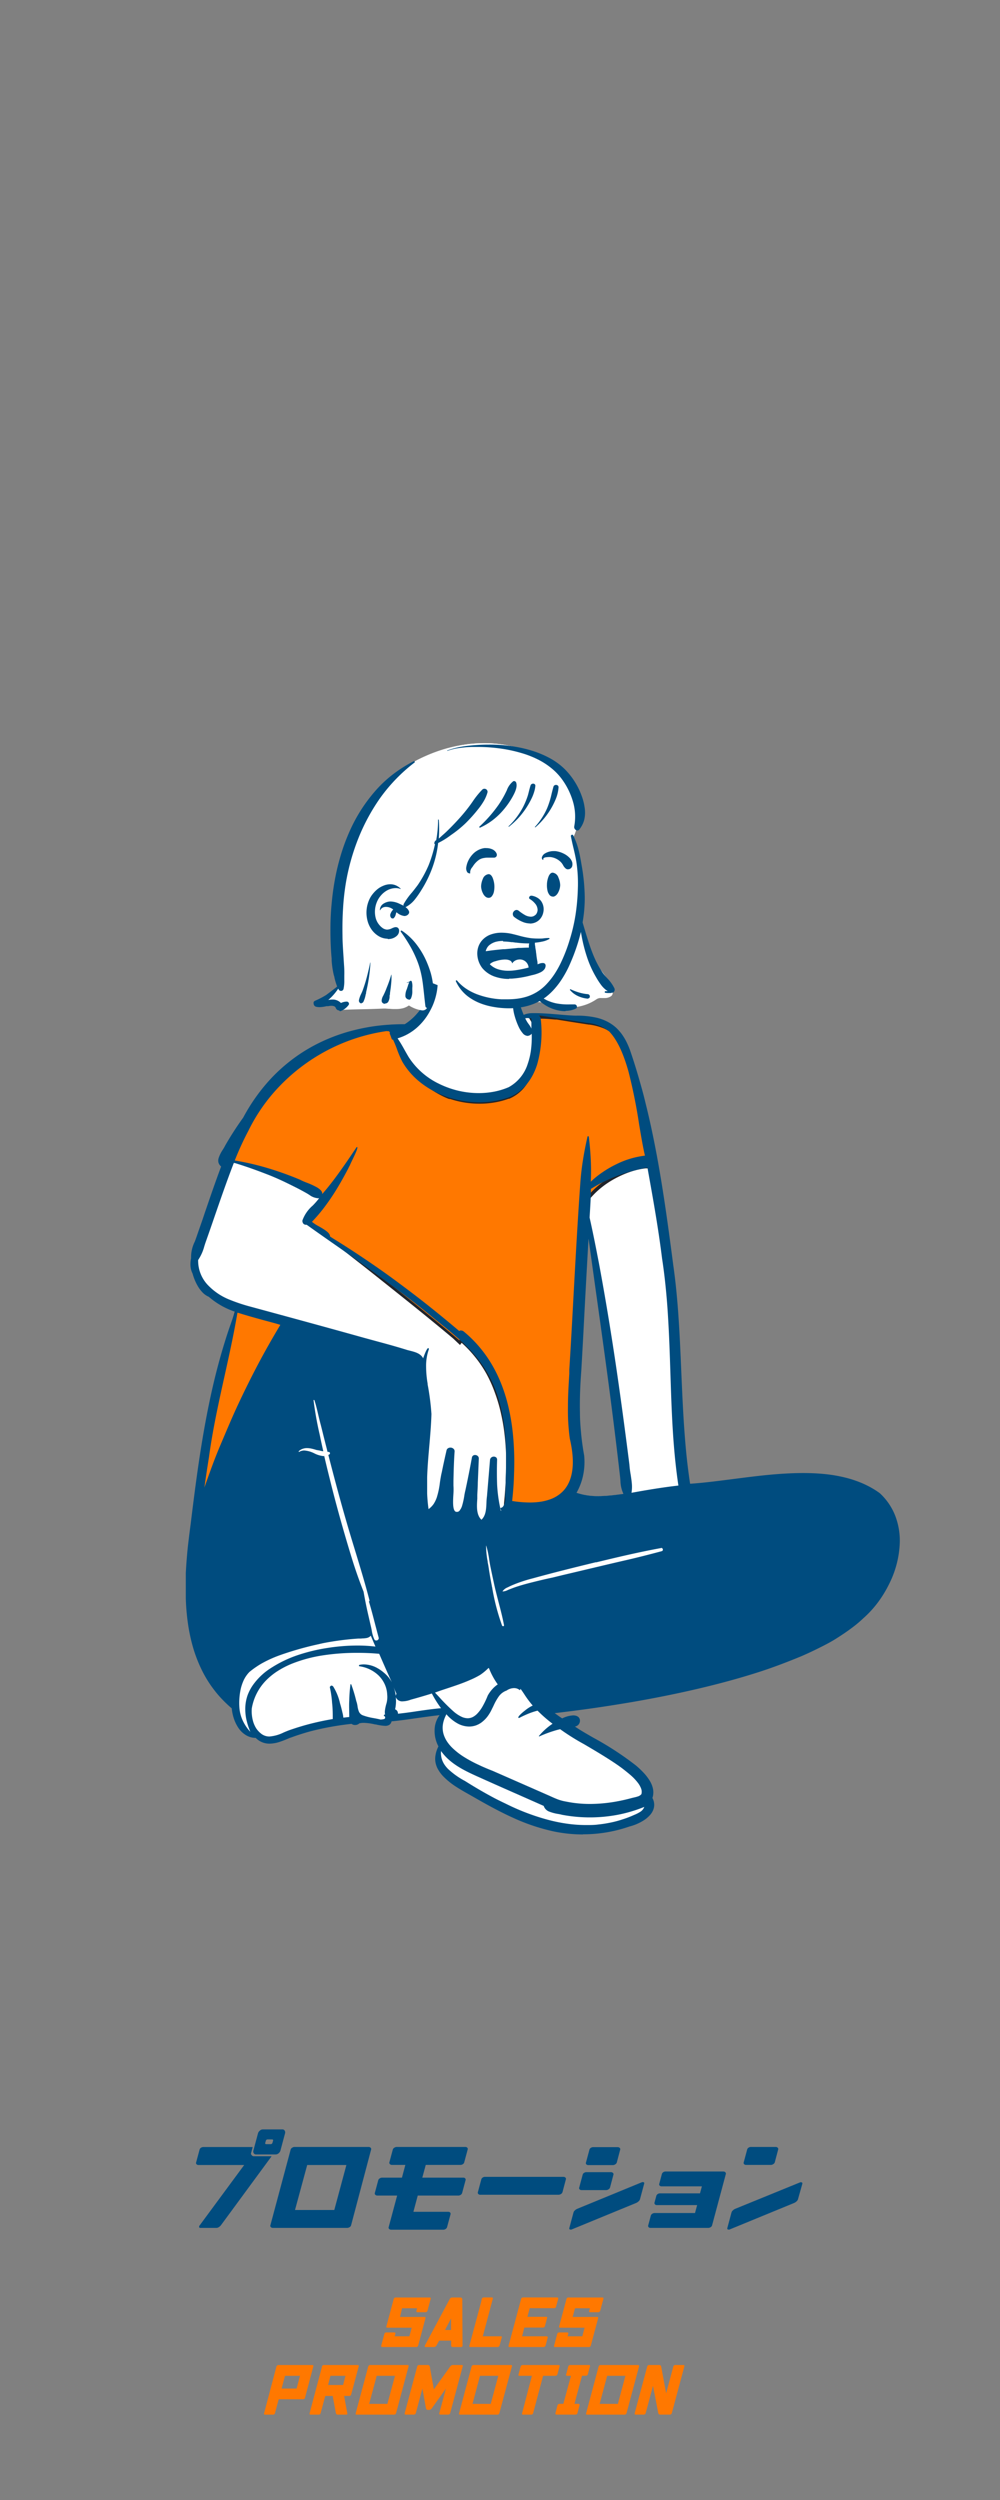 <svg xmlns="http://www.w3.org/2000/svg" viewBox="0 0 200 500"><rect x="0" y="0" width="200" height="500" fill="#808080" stroke="none"/><defs><style>.cls-1{fill:#ff7800;}.cls-2{fill:#004c7f;}.cls-3{fill:#fff;}.cls-4{fill:#21242a;}.cls-5{fill:none;}</style></defs><title>hero07</title><g id="レイヤー_2" data-name="レイヤー 2"><g id="レイヤー_1-2" data-name="レイヤー 1"><path class="cls-1" d="M83.41,461.65h-3L80,463.39h4.91a.17.17,0,0,1,.18.1.23.23,0,0,1,0,.18l-1.46,5.46a.41.41,0,0,1-.13.18.33.33,0,0,1-.23.1H76.46a.25.25,0,0,1-.17-.08.18.18,0,0,1-.05-.2l.64-2.36a.32.32,0,0,1,.12-.18.33.33,0,0,1,.23-.1h1.66a.19.19,0,0,1,.18.1.29.29,0,0,1,0,.18l-.13.49h2.94l.46-1.72H77.46a.19.19,0,0,1-.18-.1.23.23,0,0,1,0-.18l1.47-5.48a.47.47,0,0,1,.12-.18.31.31,0,0,1,.24-.1h6.85a.17.17,0,0,1,.17.1.2.2,0,0,1,0,.18l-.64,2.38a.41.41,0,0,1-.35.28H83.48a.2.2,0,0,1-.19-.1.28.28,0,0,1,0-.18Z"/><path class="cls-1" d="M92.46,459.78l.05,9.35a.34.34,0,0,1-.07.18.27.27,0,0,1-.21.1H90.51a.27.27,0,0,1-.21-.1.34.34,0,0,1-.07-.18v-1h-2.4l-.55,1a.61.61,0,0,1-.18.18.42.42,0,0,1-.25.1H85.11a.15.15,0,0,1-.15-.1.37.37,0,0,1,0-.18l5-9.35a.56.56,0,0,1,.17-.18.39.39,0,0,1,.26-.1h1.72a.24.24,0,0,1,.21.1A.27.27,0,0,1,92.46,459.78ZM90.21,466V463.7L89,466Z"/><path class="cls-1" d="M96.36,459.76a.56.56,0,0,1,.13-.18.32.32,0,0,1,.23-.09h1.66a.18.18,0,0,1,.18.09.24.24,0,0,1,0,.18l-2,7.5h3.62a.23.23,0,0,1,.16.07c.06,0,.07.11,0,.2l-.43,1.6a.35.35,0,0,1-.16.2.37.37,0,0,1-.2.08H94.06a.19.19,0,0,1-.18-.1.29.29,0,0,1,0-.18l2.34-8.71Z"/><path class="cls-1" d="M104.42,467.26h4.9a.23.23,0,0,1,.17.07.19.19,0,0,1,.05.2l-.43,1.6a.35.35,0,0,1-.16.2.37.37,0,0,1-.2.08H101.9a.19.19,0,0,1-.18-.1.23.23,0,0,1,0-.18l2.51-9.37a.4.4,0,0,1,.12-.18.32.32,0,0,1,.23-.09h6.84a.23.23,0,0,1,.17.07c.06,0,.07.11.05.2l-.43,1.6a.3.3,0,0,1-.15.2.4.4,0,0,1-.21.07h-4.9l-.47,1.73h3.77a.26.26,0,0,1,.16.07.18.18,0,0,1,0,.2l-.43,1.61a.33.33,0,0,1-.15.2.4.4,0,0,1-.2.07h-3.77Z"/><path class="cls-1" d="M118,461.65h-3l-.47,1.74h4.91a.17.17,0,0,1,.18.1.23.23,0,0,1,0,.18l-1.46,5.46a.38.38,0,0,1-.12.18.37.37,0,0,1-.23.1h-6.82a.27.27,0,0,1-.17-.08.18.18,0,0,1,0-.2l.63-2.36a.47.47,0,0,1,.12-.18.34.34,0,0,1,.23-.1h1.67a.19.19,0,0,1,.18.1.23.23,0,0,1,0,.18l-.13.49h2.94l.46-1.72h-4.91a.19.19,0,0,1-.18-.1.23.23,0,0,1,0-.18l1.47-5.48a.32.32,0,0,1,.12-.18.29.29,0,0,1,.23-.1h6.85a.17.17,0,0,1,.18.1.29.29,0,0,1,0,.18l-.64,2.38a.41.41,0,0,1-.13.18.29.29,0,0,1-.23.1h-1.66a.17.17,0,0,1-.18-.1.23.23,0,0,1,0-.18Z"/><path class="cls-1" d="M55.29,473.29a.25.25,0,0,1,.05-.08l.12-.12a.29.29,0,0,1,.18-.08h6.85a.17.17,0,0,1,.17.1.2.2,0,0,1,0,.18L61,479.57a.5.5,0,0,1-.13.19.32.32,0,0,1-.23.09h-4.9l-.75,2.8a.38.38,0,0,1-.12.18.32.32,0,0,1-.23.1H53a.17.17,0,0,1-.18-.1.23.23,0,0,1,0-.18ZM60,475.16H57l-.68,2.55h3Z"/><path class="cls-1" d="M64.41,473.29a.25.25,0,0,1,0-.08l.12-.12a.29.29,0,0,1,.18-.08h6.85a.19.19,0,0,1,.18.1.23.23,0,0,1,0,.18l-1.51,5.62a.37.37,0,0,1-.12.19.33.33,0,0,1-.23.09H68.82l.64,3.46a.19.19,0,0,1,0,.17.21.21,0,0,1-.2.11H67.51a.28.28,0,0,1-.22-.1.44.44,0,0,1-.11-.18l-.64-3.46H65.05l-.93,3.46a.38.38,0,0,1-.12.18.32.32,0,0,1-.23.1H62.11c-.1,0-.16,0-.19-.1a.23.23,0,0,1,0-.18Zm4.68,1.87h-3L65.62,477h3Z"/><path class="cls-1" d="M81.71,473.29l-2.5,9.36a.41.41,0,0,1-.13.18.3.3,0,0,1-.23.1H71.32a.17.17,0,0,1-.18-.1.23.23,0,0,1,0-.18l2.51-9.36a.47.47,0,0,1,.12-.18A.31.31,0,0,1,74,473h7.53a.17.17,0,0,1,.18.1A.23.23,0,0,1,81.71,473.29Zm-4.23,7.49L79,475.16H75.34l-1.51,5.62Z"/><path class="cls-1" d="M85.61,473a.29.29,0,0,1,.23.1.35.35,0,0,1,.11.18l.82,4.59,3.29-4.59a.51.51,0,0,1,.2-.18.43.43,0,0,1,.27-.1h1.83a.17.17,0,0,1,.18.1.2.2,0,0,1,0,.18l-2.51,9.36a.41.41,0,0,1-.35.28H88.05a.2.2,0,0,1-.19-.1.28.28,0,0,1,0-.18l1.33-4.94-2.85,4a.72.72,0,0,1-.2.18.46.46,0,0,1-.28.1h-.33a.28.28,0,0,1-.22-.1.44.44,0,0,1-.11-.18l-.72-4-1.32,4.94a.47.47,0,0,1-.12.18.31.31,0,0,1-.24.1H81.12a.19.19,0,0,1-.18-.1.23.23,0,0,1,0-.18l2.51-9.36a.32.32,0,0,1,.12-.18.33.33,0,0,1,.24-.1Z"/><path class="cls-1" d="M102.38,473.29l-2.51,9.36a.47.47,0,0,1-.12.18.33.33,0,0,1-.24.1H92a.17.17,0,0,1-.18-.1.23.23,0,0,1,0-.18l2.5-9.36a.47.47,0,0,1,.12-.18.33.33,0,0,1,.24-.1h7.53a.17.17,0,0,1,.18.1A.29.29,0,0,1,102.38,473.29Zm-4.23,7.49,1.51-5.62H96l-1.5,5.62Z"/><path class="cls-1" d="M106.38,475.16h-2.5a.25.25,0,0,1-.17-.08.16.16,0,0,1,0-.19l.43-1.61a.34.34,0,0,1,.15-.2.4.4,0,0,1,.21-.07h7.24a.25.25,0,0,1,.17.07.18.18,0,0,1,0,.2l-.43,1.61a.29.29,0,0,1-.15.19.43.43,0,0,1-.21.08h-2.5l-2,7.49a.41.41,0,0,1-.13.18.29.29,0,0,1-.23.1h-1.66a.17.17,0,0,1-.18-.1.23.23,0,0,1,0-.18Z"/><path class="cls-1" d="M114.2,475.16h-.8a.27.27,0,0,1-.17-.08.16.16,0,0,1,0-.19l.43-1.61a.3.3,0,0,1,.15-.2A.4.4,0,0,1,114,473h3.82a.25.25,0,0,1,.17.07.18.18,0,0,1,0,.2l-.43,1.61a.29.29,0,0,1-.15.19.43.43,0,0,1-.21.08h-.8l-1.51,5.62h.8a.28.28,0,0,1,.17.07.18.18,0,0,1,.05.2l-.43,1.61a.33.33,0,0,1-.15.2.52.52,0,0,1-.21.07h-3.82a.28.28,0,0,1-.17-.07.2.2,0,0,1-.05-.2l.43-1.61a.35.35,0,0,1,.16-.2.44.44,0,0,1,.2-.07h.8Z"/><path class="cls-1" d="M127.81,473.29l-2.51,9.36a.41.41,0,0,1-.13.18.29.29,0,0,1-.23.1h-7.53a.17.17,0,0,1-.18-.1.23.23,0,0,1,0-.18l2.5-9.36a.47.47,0,0,1,.12-.18.33.33,0,0,1,.24-.1h7.53a.17.17,0,0,1,.18.1A.29.29,0,0,1,127.81,473.29Zm-4.23,7.49,1.5-5.62h-3.65l-1.5,5.62Z"/><path class="cls-1" d="M131.89,473a.29.29,0,0,1,.23.1.44.44,0,0,1,.11.18l1,5.39,1.44-5.39a.41.41,0,0,1,.13-.18.33.33,0,0,1,.24-.1h1.65a.17.17,0,0,1,.18.1.29.29,0,0,1,0,.18l-2.51,9.36a.47.47,0,0,1-.12.18.33.33,0,0,1-.24.1h-2a.3.3,0,0,1-.23-.09.4.4,0,0,1-.11-.18l-1.06-5.48-1.47,5.47a.32.32,0,0,1-.12.18.29.29,0,0,1-.23.1h-1.66a.17.17,0,0,1-.18-.1.23.23,0,0,1,0-.18l2.51-9.36a.34.34,0,0,1,.13-.18.3.3,0,0,1,.23-.1Z"/><path class="cls-2" d="M48.84,433H39.65a.49.49,0,0,1-.33-.14.35.35,0,0,1-.09-.39l.68-2.53a.64.64,0,0,1,.29-.39.87.87,0,0,1,.41-.14h9.93l-.36,1.33a.68.68,0,0,0,.2.34.5.5,0,0,0,.41.17h3.53L44.17,445.07a1.88,1.88,0,0,1-.38.34.94.94,0,0,1-.51.17h-3.2c-.16,0-.25-.06-.25-.2a.37.37,0,0,1,.11-.31Zm7.62-7.12a.5.5,0,0,1,.49.27.65.65,0,0,1,.07.48l-.94,3.51a1.11,1.11,0,0,1-.33.49.91.91,0,0,1-.63.26H51.23a.51.51,0,0,1-.49-.26.67.67,0,0,1-.07-.49l.94-3.51a1,1,0,0,1,.34-.48.86.86,0,0,1,.62-.27Zm-2,2H53.5a.33.33,0,0,0-.22.09.35.35,0,0,0-.11.18l-.12.42a.27.27,0,0,0,0,.17.17.17,0,0,0,.17.09h.94a.31.31,0,0,0,.22-.09.37.37,0,0,0,.11-.17l.12-.42a.28.28,0,0,0,0-.18A.18.18,0,0,0,54.44,427.89Z"/><path class="cls-2" d="M54.54,445.58a.56.56,0,0,1-.35-.14.34.34,0,0,1-.11-.39l4.05-15.13a.63.63,0,0,1,.32-.38.83.83,0,0,1,.42-.15H73.76a.52.52,0,0,1,.35.15.33.33,0,0,1,.11.38l-4,15.13a.62.62,0,0,1-.32.39.94.94,0,0,1-.42.14ZM66.86,442l2.42-9H61.44L59,442Z"/><path class="cls-2" d="M78.19,445.94a.58.58,0,0,1-.35-.14.35.35,0,0,1-.1-.39l1.69-6.3h-4a.56.56,0,0,1-.35-.14.35.35,0,0,1-.11-.39l.68-2.53a.61.61,0,0,1,.31-.38.86.86,0,0,1,.43-.14h4l.68-2.55H78.34a.54.54,0,0,1-.35-.15.35.35,0,0,1-.11-.38l.68-2.53a.64.64,0,0,1,.31-.38.89.89,0,0,1,.43-.15H93.11a.49.49,0,0,1,.33.14.34.34,0,0,1,.09.39l-.68,2.53a.6.6,0,0,1-.29.39.84.84,0,0,1-.41.14h-7l-.69,2.55h8.23a.48.48,0,0,1,.33.13.37.37,0,0,1,.09.39l-.68,2.53a.65.65,0,0,1-.3.39.8.8,0,0,1-.4.14H83.55l-.87,3.25h7a.48.48,0,0,1,.33.13.37.37,0,0,1,.09.39l-.68,2.53a.65.65,0,0,1-.3.39.8.8,0,0,1-.4.14Z"/><path class="cls-2" d="M97,435.37h15.72a.54.54,0,0,1,.35.14.33.33,0,0,1,.1.38l-.67,2.53a.67.67,0,0,1-.32.39.94.94,0,0,1-.42.14H96a.49.49,0,0,1-.33-.14.37.37,0,0,1-.09-.39l.68-2.53a.62.62,0,0,1,.3-.39A.78.78,0,0,1,97,435.37Z"/><path class="cls-2" d="M128,439.84a.87.87,0,0,1-.3.44,1.68,1.68,0,0,1-.42.29l-12.94,5.32a.45.45,0,0,1-.34,0c-.13,0-.17-.14-.13-.3l.83-3.09a.87.87,0,0,1,.3-.44,1.41,1.41,0,0,1,.43-.29l12.94-5.32a.44.44,0,0,1,.34,0c.12,0,.17.14.12.3Zm-5.77-5.41a.54.54,0,0,1,.35.15.33.33,0,0,1,.1.38l-.67,2.53a.63.63,0,0,1-.32.38.83.83,0,0,1-.42.15h-5a.53.53,0,0,1-.34-.14.35.35,0,0,1-.08-.39l.68-2.53a.6.6,0,0,1,.29-.39.84.84,0,0,1,.41-.14Zm1.35-5a.54.54,0,0,1,.35.15.33.33,0,0,1,.1.38l-.67,2.53a.63.63,0,0,1-.32.38.83.83,0,0,1-.42.15h-5a.53.53,0,0,1-.34-.14.35.35,0,0,1-.08-.39l.68-2.53a.6.6,0,0,1,.29-.39.84.84,0,0,1,.41-.14Z"/><path class="cls-2" d="M141.7,445.58H130.07a.48.48,0,0,1-.33-.13.37.37,0,0,1-.09-.4l.51-1.91a.65.65,0,0,1,.3-.39.84.84,0,0,1,.4-.14H139l.43-1.59h-8.1a.49.49,0,0,1-.33-.14.37.37,0,0,1-.09-.39l.35-1.3a.65.65,0,0,1,.3-.39.78.78,0,0,1,.4-.13H140l.38-1.4h-8.1a.53.53,0,0,1-.34-.14.35.35,0,0,1-.08-.39l.51-1.91a.65.65,0,0,1,.3-.4.78.78,0,0,1,.4-.13h11.63a.56.56,0,0,1,.35.14.36.36,0,0,1,.11.39l-2.74,10.22a.61.61,0,0,1-.32.4A.87.87,0,0,1,141.7,445.58Z"/><path class="cls-2" d="M159.6,439.84a.87.87,0,0,1-.3.44,1.68,1.68,0,0,1-.42.29l-12.94,5.32a.45.45,0,0,1-.34,0c-.13,0-.17-.14-.13-.3l.83-3.09a.87.87,0,0,1,.3-.44,1.41,1.41,0,0,1,.43-.29L160,436.48a.44.44,0,0,1,.34,0q.18.06.12.3Zm-4.42-10.45a.54.54,0,0,1,.35.15.33.33,0,0,1,.1.38l-.67,2.53a.63.63,0,0,1-.32.38.83.83,0,0,1-.42.15h-5.05a.53.53,0,0,1-.34-.14.35.35,0,0,1-.08-.39l.68-2.53a.6.6,0,0,1,.29-.39.84.84,0,0,1,.41-.14Z"/><path class="cls-3" d="M118.36,247.09l-1.31,0c-.35,6.13-.69,12.36-1,18.39-.13,2.39-.29,5.18-.44,8a65.26,65.26,0,0,0,.57,17.07,11.84,11.84,0,0,1-1.45,7.07l-.39.67.74.26a13.69,13.69,0,0,0,4.58.7,39.34,39.34,0,0,0,5.13-.45l1-.12-.47-.83a5.78,5.78,0,0,1-.52-2.33h0v0h0c0-.22,0-.46-.07-.68-1.41-12.63-3.19-25.42-4.92-37.79h0c-.43-3.07-.92-6.56-1.38-9.93m-1.67,119.19a27.5,27.5,0,0,1-5.72-.6c-5.86-1.23-11.19-4.13-15.72-6.76l-.66-.37h0l0,0h0a22.34,22.34,0,0,1-5.37-3.73,4.17,4.17,0,0,1-.82-5.19l.15-.3-.16-.29a5.29,5.29,0,0,1,.18-5.55l.92-1.2-1.51.16c-1.53.16-3.07.38-4.55.59h0c-1.65.24-3.36.48-5.05.65l-.46,0-.11.45c-.06.25-.14.41-.65.41a9.05,9.05,0,0,1-1.7-.27h0a12,12,0,0,0-2.57-.37,4.39,4.39,0,0,0-1,.11l-.19,0-.13.14a.54.54,0,0,1-.38.14.5.5,0,0,1-.29-.08l-.21-.17-.27,0a51.59,51.59,0,0,0-12.38,2.76h0l-.08,0h0a10.61,10.61,0,0,1-3.91,1.16,3.13,3.13,0,0,1-2.31-1l-.19-.19h-.27c-2.71,0-4-3.2-4.13-5.32l0-.27-.21-.17c-4.74-4-7.53-9.44-8.55-16.7-.92-6.61-.21-13.58.6-19.53,1.89-15.41,3.87-29.23,8.88-42.33L48,262l-.62-.22a14.8,14.8,0,0,1-5.06-2.84l-.09-.08-.1,0c-1.78-.73-2.65-3.42-2.87-4.23l0-.07,0-.06a4,4,0,0,1-.23-2.65l0-.11v-.1a6.31,6.31,0,0,1,.68-3c.19-.48.38-1,.52-1.46.49-1.38,1-2.79,1.43-4.15l0,0h0c1-3.09,2.14-6.28,3.31-9.38l.16-.43-.36-.29c-.59-.5-.39-1.09.47-2.5a9.52,9.52,0,0,0,.54-1c1.11-1.91,2.3-3.75,3.53-5.46l0,0,0,0c6.33-11.83,17.56-18.34,31.62-18.34h.28l.16-.09c2.64-1.59,4.52-4.31,5.75-8.32l0-.12v-.14a8.83,8.83,0,0,1-.08-1.32,4,4,0,0,1,1.28-2.91c1.47-1.26,3.7-1.37,5.85-1.37h.31c2.76,0,4.7.49,6.12,1.51,1.66,1.19,2.57,3.1,2.79,5.85.07.82.07,1.67.07,2.49h0v.23l0,.09a16.27,16.27,0,0,0,.68,1.86l.27.61.61-.27a3.78,3.78,0,0,1,1.52-.28h.54c1.46,0,3,.14,4.54.27h0c1.14.09,2.32.19,3.47.24h.24a12,12,0,0,1,6.35,1.38,9.27,9.27,0,0,1,3.76,5.1c4.86,14.18,6.86,29.44,8.62,42.91,1,7,1.3,14.26,1.6,21.24h0a208.33,208.33,0,0,0,1.76,22.44l.09.59.61,0c2.65-.17,5.52-.54,8.55-.93h0a110.07,110.07,0,0,1,14-1.21c6.45,0,11.34,1.27,14.95,3.88a12.1,12.1,0,0,1,3.76,9.28,21.1,21.1,0,0,1-7,14.74h0c-5.32,5-15,9.39-28.86,13A255.24,255.24,0,0,1,111,342.05l-1.66.19,1.35,1c.54.39,1,.74,1.52,1.06l.31.21.33-.16a4.83,4.83,0,0,1,1.92-.53c.31,0,.68.07.7.38a.53.53,0,0,1-.45.55l-1.65.21,1.35,1c.9.64,2.24,1.41,3.79,2.31h0c5.09,2.94,12.77,7.37,11.45,11.26l-.09.25.13.24a2.18,2.18,0,0,1,.09,2c-.63,1.36-2.59,2.39-4.26,2.81h-.06a27.43,27.43,0,0,1-9,1.53"/><path class="cls-3" d="M53.65,348.17a1.79,1.79,0,0,1-.86-.23,3.34,3.34,0,0,1-.64-.51l-.09-.08h0a1.75,1.75,0,0,0-1.12-.65h-.11c-.42,0-.66.06-.84.06a.78.78,0,0,1-.62-.2,4.67,4.67,0,0,1-1-1.45,14.42,14.42,0,0,1-.88-2.16,19.68,19.68,0,0,1-.59-2.28,7.24,7.24,0,0,1-.15-1.77,6.68,6.68,0,0,1,.36-1.53,7.75,7.75,0,0,1,.66-1.4,10.21,10.21,0,0,1,2.11-2.47,20.78,20.78,0,0,1,6.53-3.64,36.39,36.39,0,0,1,4-1.22c1.31-.33,2.7-.61,4.12-.84a50.48,50.48,0,0,1,7.79-.64c1,0,2,0,2.84.11l.2.45c.93,2.14,2.92,6.58,3.72,8.37a6.58,6.58,0,0,0-.61-.94c-.08-.11-.15-.17-.19-.17l0,0a3.7,3.7,0,0,0,.07,1.36,24,24,0,0,1,.27,3.26,16.75,16.75,0,0,1-.4,3.53,5,5,0,0,1-.55,1.67h0a3.26,3.26,0,0,1-.56-.17c-.29-.1-.68-.24-1.14-.38a15.14,15.14,0,0,0-1.56-.37,10.28,10.28,0,0,0-1.78-.17,7.06,7.06,0,0,0-1.15.09l-1.49.22h0A66.65,66.65,0,0,0,62,345.57c-1.33.36-2.65.84-3.92,1.3a31.36,31.36,0,0,1-4,1.25,2.1,2.1,0,0,1-.43.05m61.55,18.1a8,8,0,0,1-1.67-.14c-.65-.1-3.34-.91-5.64-1.64-2.75-.87-5-1.65-5.55-1.88l-9.51-5.52-.29-.13-.33-.14-.28-.11a11.25,11.25,0,0,1-1.63-.81,7.71,7.71,0,0,1-1.5-1.16,4.26,4.26,0,0,1-1-1.48,3.12,3.12,0,0,1-.14-1.79,6,6,0,0,0,.19-1.86,5.88,5.88,0,0,0-.25-1.3,4.2,4.2,0,0,1-.19-1.85,14.16,14.16,0,0,1,.56-2.29,13.61,13.61,0,0,1,1-2.25,8.06,8.06,0,0,0,2.22,1.79,4.87,4.87,0,0,0,2.28.61,4.2,4.2,0,0,0,1.32-.22,4.68,4.68,0,0,0,1.24-.67,5.75,5.75,0,0,0,1.09-1.11,7.64,7.64,0,0,0,.92-1.56l0-.09,0-.09.24-.49a11.84,11.84,0,0,1,1-1.77,3.3,3.3,0,0,1,1.58-1.21,2.71,2.71,0,0,1,1.48-.48,1.72,1.72,0,0,1,1.17.43,1.28,1.28,0,0,0,.13-.29,49.7,49.7,0,0,0,3.81,3.43c1.49,1.26,4.48,3.74,7.73,6.19,1.82,1.37,3.71,2.61,5.54,3.8h0c1.68,1.1,3.27,2.14,4.63,3.17a21.78,21.78,0,0,1,1.85,1.55,10.63,10.63,0,0,1,1.39,1.56,4.58,4.58,0,0,1,.57,1.28,13.91,13.91,0,0,1,.4,1.68c.09.53.16,1.09.19,1.55a3.34,3.34,0,0,1,0,.94,4.77,4.77,0,0,1-.86.61c-.39.23-.91.53-1.54.87-1.06.59-2.11,1.13-2.12,1.14h0c-1.68.45-3.09.77-4,.95-1.11.23-2.16.42-3.1.55a24,24,0,0,1-3,.23"/><path class="cls-1" d="M40.83,301.64h0l-1.59-.35c.14-1.14.29-2.26.43-3.33l.07-.51c.23-1.62.48-3.27.76-5.07l.09-.55,0-.39,0-.26c.29-2.06.61-4,1-6.18s.93-4.58,1.75-8.32l.73-3.3c.24-1.1.77-3.25,1.94-7.26.7-2.4,1.3-4.35,1.3-4.37l.32.1.22.07,1.35.47h0c.9.33,1.93.7,3.13,1l2,.55,1.37.38.62.17.27.08,1,.32-.54.91-.22.36c-1.51,2.51-3,5.11-4.37,7.72s-2.72,5.28-4,8-2.46,5.45-3.58,8.21-2.18,5.59-3.17,8.43c-.3.85-.6,1.74-.89,2.62l-.18.52Zm65.05.63a23.73,23.73,0,0,1-3.7-.32l-.21,0-.86-.15.09-.92,0-.15c.17-1.7.29-3.35.36-4.91s.08-3.14,0-4.6-.15-2.95-.31-4.33-.39-2.76-.67-4.05a34,34,0,0,0-1.26-4.32,26.53,26.53,0,0,0-1.78-3.89,24.83,24.83,0,0,0-2.33-3.45,23.39,23.39,0,0,0-2.9-3l-.13-.11h0l-.32.44-.88-.75c-1.92-1.63-4.66-3.88-8.14-6.69-2.79-2.24-6.05-4.84-9.7-7.72-6.23-4.92-11.48-9-11.53-9L65,239.46h0l-.14-.12,0,0,0,0c-.07-.05-.9-.44-2.34-1.08-.94-.42-2.85-1.26-5.13-2.21s-4.19-1.69-5.83-2.28a28.27,28.27,0,0,0-4.4-1.33l-.19,0-.19,0-.16,0-.25,0-1-.15.38-1,.16-.39a9.75,9.75,0,0,1,1.52-2.59,11.79,11.79,0,0,0,1.17-1.77l.08-.15.15-.31.18-.35h0c.51-1,1.1-2.2,1.76-3.4a39.62,39.62,0,0,1,2.31-3.7c.45-.65.93-1.28,1.42-1.86s1.07-1.24,1.63-1.8a25,25,0,0,1,1.88-1.71,23.25,23.25,0,0,1,2.15-1.58,38,38,0,0,1,6.29-3.25,47.44,47.44,0,0,1,5.8-1.9,42.73,42.73,0,0,1,4.3-.89c1.1-.17,1.76-.23,1.85-.23h0a25.3,25.3,0,0,0,1.09,3,27.14,27.14,0,0,0,1.38,2.86,18.79,18.79,0,0,0,2,2.9,16.66,16.66,0,0,0,3.74,3.15,20.78,20.78,0,0,0,1.9,1.11,11.56,11.56,0,0,0,1.44.63l.1,0,.12,0a19.86,19.86,0,0,0,2.86.69,18.89,18.89,0,0,0,2.9.23,17.37,17.37,0,0,0,2.9-.24,16.22,16.22,0,0,0,2.74-.73l.09,0,0,0a7.79,7.79,0,0,0,1.41-.8,8,8,0,0,0,1.2-1,9.17,9.17,0,0,0,1-1.29,9.9,9.9,0,0,0,.79-1.52l0-.08,0-.07a16.18,16.18,0,0,0,1-4.28,25.66,25.66,0,0,0,0-5v-.29h0l-1-1.78,2.21.08h.19c.7,0,1.45.09,2.58.18l.29,0,2.13.34,1.84.29,1.16.18,1.37.21.15,0a13.26,13.26,0,0,1,2.64.67,6.55,6.55,0,0,1,2,1.17l0,.05,0,0,0,0a11.89,11.89,0,0,1,1.26,1.56,17.78,17.78,0,0,1,1.1,2,25,25,0,0,1,1,2.34c.3.83.59,1.75.86,2.74l.07.26.07.23c.68,2.52,3.46,17.51,3.49,17.66l-1,.07-.35,0a14.83,14.83,0,0,0-2.67.56,20.3,20.3,0,0,0-2.71,1.07,19.48,19.48,0,0,0-2.55,1.48,17.69,17.69,0,0,0-2.23,1.8l-.47.48-.1.1-.85.92c0,.11-.75,11.47-1.43,23.13-.39,6.84-.69,12.42-.88,16.59-.24,5.22-.31,8.24-.21,9l0,.17,0,.12a23.74,23.74,0,0,1,.52,3.5,15.12,15.12,0,0,1-.08,3,10,10,0,0,1-.67,2.56,7.63,7.63,0,0,1-1.29,2.06l-.06.07-.07.07a7.35,7.35,0,0,1-1.41,1.19,8.75,8.75,0,0,1-1.74.84,12.29,12.29,0,0,1-2.05.51,16,16,0,0,1-2.36.17"/><path class="cls-4" d="M40.83,301.64v-.35h0v.35l.08-.34-1.59-.36-.08.35.35,0c.14-1.14.29-2.26.43-3.32l.07-.51h0c.23-1.61.47-3.27.76-5.06l.08-.56.06-.39,0-.26h0c.29-2.05.61-4,1-6.16s.93-4.57,1.76-8.32l.72-3.29h0c.24-1.09.77-3.24,1.94-7.24.69-2.4,1.29-4.35,1.3-4.37l-.34-.1-.11.34.32.1h0l.22.07h0c.39.12.83.28,1.34.46l.12-.33-.13.33h0c.9.33,1.94.7,3.16,1l2,.54h0l1.37.39h0l.62.17h0l.27.08h0l.62.19-.32.52h0l-.21.36h0c-1.52,2.52-3,5.12-4.38,7.73s-2.72,5.29-4,8-2.46,5.45-3.58,8.22-2.19,5.6-3.18,8.44c-.3.86-.6,1.74-.89,2.63h0l-.19.58v.05h.35v0h0l.34.11.17-.52h0c.29-.88.59-1.76.89-2.62,1-2.82,2.05-5.65,3.17-8.41S47.72,284.69,49,282s2.58-5.36,4-7.95,2.85-5.19,4.36-7.7h0l.22-.36h0l.78-1.3-1.49-.44h0l-.28-.08-.61-.18h0l-1.37-.38h0l-2-.54c-1.19-.33-2.21-.69-3.11-1l-.12.33.12-.33h0c-.51-.18-1-.34-1.37-.47h0l-.21-.07h0l-.66-.21-.1.34s-.61,2-1.31,4.37c-1.17,4-1.7,6.18-1.94,7.29h0l-.73,3.29c-.83,3.75-1.35,6.24-1.76,8.33s-.75,4.14-1,6.2h0l0,.26h0l0,.39.35.05-.35-.06-.09.56c-.28,1.79-.53,3.45-.75,5.07h0l-.07.51c-.15,1.07-.3,2.19-.44,3.33l0,.32,1.95.44h.39v-.36Zm65.05.63v-.36a24.19,24.19,0,0,1-3.64-.3h0l-.21,0h0l-.54-.09.06-.59h0l0-.15c.17-1.71.29-3.37.36-4.93q.06-1.46.06-2.85c0-.61,0-1.2,0-1.79,0-1.5-.15-3-.31-4.35a39.64,39.64,0,0,0-.68-4.09,33.54,33.54,0,0,0-1.27-4.36,27.8,27.8,0,0,0-1.8-3.94,25,25,0,0,0-2.37-3.5,23.37,23.37,0,0,0-2.94-3l-.13-.11,0,0-.28-.24-.33.44-.6-.51h0c-1.92-1.64-4.66-3.89-8.14-6.69-2.79-2.24-6-4.84-9.71-7.73-6.23-4.92-11.47-9-11.53-9l-.21.27.29.21,3.53-5.07-.22-.21-.17-.15h0l0,0h0l-.06,0-.1,0-.79-.38-1.45-.65c-.95-.42-2.86-1.26-5.15-2.21s-4.19-1.7-5.84-2.29c-1-.37-1.88-.67-2.63-.89a16.2,16.2,0,0,0-1.83-.46h0l-.19,0h0l-.19,0h0l-.16,0h0l-.24,0h0l-.59-.09.22-.55.15-.39a9.81,9.81,0,0,1,1.48-2.51,12.05,12.05,0,0,0,1.2-1.81h0l.08-.16.16-.31h0l.17-.35h0c.52-1,1.1-2.2,1.76-3.39a41.18,41.18,0,0,1,2.28-3.67c.46-.64.93-1.26,1.41-1.84s1.06-1.22,1.61-1.78,1.22-1.16,1.85-1.68a22.52,22.52,0,0,1,2.12-1.55,37.35,37.35,0,0,1,6.24-3.22,44.86,44.86,0,0,1,5.74-1.89c1.81-.47,3.33-.74,4.28-.89.54-.08,1-.14,1.28-.17l.36,0h.15v0h0v-.35l0,.35h0l0-.35-.34.1a30.24,30.24,0,0,0,2.5,6,20.91,20.91,0,0,0,2,3,17.25,17.25,0,0,0,3.82,3.22,21.33,21.33,0,0,0,1.93,1.12,13.61,13.61,0,0,0,1.48.66h0l.11,0h0l.12,0h0a18.46,18.46,0,0,0,5.87.94,17.06,17.06,0,0,0,3-.25,15.16,15.16,0,0,0,2.8-.74h0l.08,0h0l.06,0h0a8.53,8.53,0,0,0,1.48-.83,8.14,8.14,0,0,0,1.25-1.1,9.31,9.31,0,0,0,1-1.34,11.6,11.6,0,0,0,.82-1.57h0l0-.07,0-.08h0a16.09,16.09,0,0,0,1.05-4.37,24,24,0,0,0,.14-2.59c0-.79,0-1.61-.11-2.45h0v-.29l-.35,0,.35,0h0v-.08l-.76-1.3,1.57.06h.19c.69,0,1.43.08,2.56.17l.28,0,2.11.34h0l1.85.29,1.15.18h0l1.36.21h0l.15,0h0a12.24,12.24,0,0,1,2.57.65,6.1,6.1,0,0,1,1.87,1.11l0,0h0v0h0a10.52,10.52,0,0,1,1.21,1.51,14.77,14.77,0,0,1,1.08,1.91,24.39,24.39,0,0,1,1,2.31c.29.82.58,1.74.85,2.71h0l.07.26h0l.07.24h0c.08.31.2.82.34,1.46.49,2.28,1.27,6.29,1.93,9.74s1.2,6.37,1.21,6.43l.35-.06,0-.35-1,.07-.36,0a15.1,15.1,0,0,0-2.74.58,18.17,18.17,0,0,0-2.76,1.09,20.2,20.2,0,0,0-2.6,1.5,16.85,16.85,0,0,0-2.27,1.84c-.16.15-.33.32-.49.49l-.09.1-1,1v.13c0,.11-.74,11.47-1.42,23.13-.4,6.84-.69,12.42-.88,16.6-.17,3.66-.25,6.24-.25,7.72,0,.32,0,.58,0,.8s0,.39,0,.52l0,.18,0,.13h0a23.43,23.43,0,0,1,.51,3.45c0,.4,0,.78,0,1.15a13.14,13.14,0,0,1-.12,1.82,9.5,9.5,0,0,1-.65,2.47,7.18,7.18,0,0,1-1.22,2h0l-.06.07-.07.08h0a7,7,0,0,1-1.35,1.13,8.34,8.34,0,0,1-1.67.81,11.24,11.24,0,0,1-2,.49,15.33,15.33,0,0,1-2.31.16v.71a15.33,15.33,0,0,0,2.41-.18,11.14,11.14,0,0,0,2.12-.52,8.93,8.93,0,0,0,1.81-.88,7.67,7.67,0,0,0,1.48-1.24l.07-.07.07-.08h0a7.93,7.93,0,0,0,1.34-2.16,10.31,10.31,0,0,0,.7-2.65,14.5,14.5,0,0,0,.12-1.91c0-.39,0-.79,0-1.2a24.56,24.56,0,0,0-.52-3.55h0l0-.11,0-.15q0-.14,0-.45c0-.2,0-.46,0-.77,0-1.46.08-4,.25-7.69.19-4.17.49-9.75.88-16.59.68-11.66,1.42-23,1.43-23.13l-.35,0,.25.24.86-.92h0l.1-.11h0c.16-.16.31-.32.47-.47a17.67,17.67,0,0,1,2.17-1.76,19,19,0,0,1,2.52-1.45,18.23,18.23,0,0,1,2.65-1.05,14.18,14.18,0,0,1,2.61-.55l.34,0,1.35-.1-.07-.39c0-.07-.72-3.86-1.5-7.94-.39-2-.8-4.15-1.16-5.92-.18-.88-.34-1.67-.49-2.33s-.26-1.16-.34-1.49h0l-.07-.24-.07-.25h0c-.28-1-.57-1.93-.87-2.77s-.65-1.66-1-2.38a18.33,18.33,0,0,0-1.13-2,12,12,0,0,0-1.29-1.61h0l0,0h0l0,0h0l0-.05h0a7,7,0,0,0-2.07-1.24,13.62,13.62,0,0,0-2.72-.68h0l-.15,0h0l-1.37-.21h0l-1.15-.18-1.85-.28h0l-2.13-.35-.31,0c-1.13-.1-1.89-.15-2.59-.18h-.2l-2.84-.1,1.36,2.32.3-.17-.35,0h0v.29h0c.07.82.11,1.62.11,2.39a22.48,22.48,0,0,1-.14,2.51,15.53,15.53,0,0,1-1,4.18h0l0,.08h0l0,.07h0a8.86,8.86,0,0,1-.77,1.47,7.82,7.82,0,0,1-1,1.24,7.71,7.71,0,0,1-1.14,1,7.48,7.48,0,0,1-1.35.77h0l0,0-.08,0h0a15.51,15.51,0,0,1-2.68.71,16.66,16.66,0,0,1-2.84.24,18.25,18.25,0,0,1-2.85-.23,17.86,17.86,0,0,1-2.8-.68h0l-.11,0h0l-.11,0h0a12.18,12.18,0,0,1-1.39-.61c-.6-.32-1.26-.69-1.87-1.09A16.55,16.55,0,0,1,83,213.82,19.23,19.23,0,0,1,81.07,211a28.25,28.25,0,0,1-1.36-2.81,26.74,26.74,0,0,1-1.07-3l-.07-.24-.27,0h-.09l-.63.07c-.31,0-.71.08-1.19.16-1,.15-2.5.43-4.34.9A45.37,45.37,0,0,0,66.21,208a37.19,37.19,0,0,0-6.35,3.28,25.81,25.81,0,0,0-2.18,1.59c-.66.54-1.3,1.13-1.91,1.74a24.31,24.31,0,0,0-1.65,1.83c-.49.59-1,1.22-1.44,1.87A40.5,40.5,0,0,0,50.36,222c-.67,1.21-1.26,2.38-1.78,3.41h0c0,.11-.11.23-.17.34h0l-.15.31-.08.15h0a12.06,12.06,0,0,1-1.13,1.71,10.2,10.2,0,0,0-1.58,2.68l-.15.39-.55,1.37,1.46.22h0l.25,0h0l.15,0h0l.19,0h0l.19,0h0a13.92,13.92,0,0,1,1.75.43c.73.22,1.59.51,2.59.88,1.63.59,3.59,1.36,5.81,2.28s4.19,1.78,5.13,2.2l1.68.76.45.21.13.07h0l.1-.16-.12.15h0l.1-.16-.12.15,0,0,.21-.28-.21.28,0,0h0l.11.09h0l.25-.25-.29-.21-3.55,5.1.26.2s5.3,4.12,11.53,9c3.65,2.89,6.91,5.49,9.7,7.73,3.48,2.8,6.21,5.05,8.13,6.67h0L92,269l.55-.74-.29-.21-.22.26,0,0h0l.13.11h0A23.43,23.43,0,0,1,95,271.38a22.88,22.88,0,0,1,2.29,3.39A26.43,26.43,0,0,1,99,278.61a31.88,31.88,0,0,1,1.24,4.28,37.66,37.66,0,0,1,.67,4c.16,1.37.27,2.81.31,4.3,0,.57,0,1.16,0,1.76q0,1.38-.06,2.82c-.07,1.55-.19,3.19-.36,4.89l0,.15-.13,1.25,1.19.2h0l.22,0h0a24.24,24.24,0,0,0,3.75.32Z"/><path class="cls-2" d="M105,203.59c.13.25.26.5.39.72s.23.35.36.53a4.94,4.94,0,0,1,.53.87c0-.23,0-.47,0-.7h0c0-.43,0-.88,0-1.32a10,10,0,0,0-1.23-.1ZM47.49,262.52c-.71,4.24-1.66,8.51-2.57,12.64h0c-.59,2.65-1.19,5.38-1.73,8.08-.6,3-1.06,5.69-1.39,8.15-.35,2.18-.65,4.18-.92,6.11,1-2.83,2-5.66,3.17-8.41s2.33-5.55,3.59-8.24,2.61-5.42,4-8.05,2.9-5.28,4.43-7.83c-1-.31-2.12-.6-3.16-.88-1.78-.49-3.63-1-5.42-1.57m82-29h0a33.39,33.39,0,0,0-5.87,1.59,30.19,30.19,0,0,0-5.44,2.67c0,1.69-.13,3.51-.26,5.73.71,3.16,1.32,6.28,1.93,9.46,1.15,6.2,2.24,12.71,3.31,19.92.88,5.94,1.74,12.3,2.72,20a18.79,18.79,0,0,0,.25,2h0c.09.61.19,1.23.24,1.84a7.19,7.19,0,0,1-.07,1.83c2.56-.47,5.94-1.06,9.38-1.45-.27-1.79-.49-3.62-.69-5.6-.17-1.76-.32-3.6-.44-5.62-.23-3.75-.35-7.57-.47-11.27h0c-.12-3.77-.25-7.67-.49-11.49-.12-2.06-.28-3.94-.46-5.73-.2-2-.44-3.89-.72-5.72-.75-6.08-1.85-12.21-2.92-18.14ZM117.7,247.8h0c-.35,6.13-.69,12.35-1,18.37v.06c-.14,2.6-.29,5.28-.44,7.91-.24,3.13-.33,5.91-.27,8.49,0,1.46.12,2.88.25,4.24s.34,2.85.59,4.21a13,13,0,0,1-.18,3.85,11.85,11.85,0,0,1-1.35,3.63,13.13,13.13,0,0,0,4.35.66c.76,0,1.59-.05,2.54-.14s1.62-.19,2.5-.3a6.42,6.42,0,0,1-.6-2.59h0l-.06-.69c-.64-5.66-1.4-11.84-2.33-18.9-.84-6.29-1.73-12.68-2.6-18.87-.45-3.25-.92-6.61-1.38-9.93ZM92.24,266.11a.77.77,0,0,1,.53.21,24.44,24.44,0,0,1,3.33,3.34,25.29,25.29,0,0,1,2.57,3.77,28.42,28.42,0,0,1,1.87,4.1,33.08,33.08,0,0,1,1.26,4.36,40.79,40.79,0,0,1,.74,4.53c.16,1.46.26,3,.3,4.61s0,3-.06,4.62-.19,3-.35,4.55a22.93,22.93,0,0,0,3.53.3h0a14.79,14.79,0,0,0,2.28-.17,10.55,10.55,0,0,0,1.92-.51,6.53,6.53,0,0,0,1.57-.84,6.11,6.11,0,0,0,1.23-1.15c1.71-2.14,2.07-5.54,1-10.11-.14-1-.24-2.09-.31-3.23s-.07-2.08-.06-3.24c0-2.17.14-4.37.27-6.49v0c0-.27,0-.54,0-.81.31-4.9.58-9.88.84-14.7.41-7.46.83-15.17,1.37-22.74.11-1.49.28-3,.54-4.61.23-1.45.52-2.94.89-4.56a.11.11,0,0,1,.12-.1.14.14,0,0,1,.15.13c.19,1.61.31,3.07.38,4.49s.09,3,0,4.49a17.43,17.43,0,0,1,2.31-1.87,20.72,20.72,0,0,1,2.7-1.58,17.56,17.56,0,0,1,5.83-1.77c-.41-1.74-.77-3.91-1.16-6.21a105.84,105.84,0,0,0-2.11-10.52c-.24-.87-.5-1.7-.76-2.44s-.58-1.55-.89-2.22a15.77,15.77,0,0,0-1.05-1.93,10.2,10.2,0,0,0-1.23-1.57,8.34,8.34,0,0,0-4.38-1.66c-2.84-.43-5.73-.89-8.52-1.34l-1.21-.19a.92.92,0,0,1,.33.32,1,1,0,0,1,.15.49,23.65,23.65,0,0,1-.7,8.92,12.64,12.64,0,0,1-.82,2.06,10.68,10.68,0,0,1-1.17,1.84A9.59,9.59,0,0,1,104,218.2a9.41,9.41,0,0,1-2,1.18,16.46,16.46,0,0,1-3,.81,18.18,18.18,0,0,1-3.15.27,19.51,19.51,0,0,1-4.55-.54A18.49,18.49,0,0,1,87,218.35a16.85,16.85,0,0,1-3.72-2.54,14.62,14.62,0,0,1-2.81-3.46,21,21,0,0,1-1-2.3,19.8,19.8,0,0,0-.87-2.13l-.2,0h0c-.07-.17-.13-.34-.19-.51s-.17-.47-.28-.71a.28.28,0,0,0,0-.29.42.42,0,0,0-.34-.18.5.5,0,0,0-.26.08l.11-.11,0,0h0a36.72,36.72,0,0,0-8.63,2.31,37.18,37.18,0,0,0-14.28,10.25,35.21,35.21,0,0,0-4.86,7.41,59,59,0,0,0-2.72,5.93c1.1.18,2.23.4,3.35.66s2.2.55,3.3.88A64.17,64.17,0,0,1,60,235.94a11,11,0,0,0,1.26.56h0a15.49,15.49,0,0,1,2.18,1c.73.45,1.07.88,1,1.32,1.1-1.26,2.23-2.7,3.45-4.4,1.09-1.51,2.15-3.08,3.17-4.6h0l.27-.4.06,0a.1.1,0,0,1,.07,0c.08.13-.09.64-.49,1.51s-.77,1.58-1,2.14a6.11,6.11,0,0,0-.32.63c-1.16,2.2-2.19,4-3.25,5.59-.62.93-1.26,1.82-1.89,2.63a32.28,32.28,0,0,1-2.12,2.44,7.37,7.37,0,0,0,1.37.9c1.07.62,2.29,1.31,2.25,2.06,2.24,1.37,4.51,2.83,6.74,4.33s4.38,3,6.55,4.61,4.25,3.18,6.36,4.86,4.12,3.33,6.18,5.08a.81.81,0,0,1,.42-.12M95,291h0a.8.8,0,0,1,.58.23.64.64,0,0,1,.18.45c-.06,1.63-.13,3.27-.2,4.86v0c0,.8-.07,1.63-.1,2.45,0,.24,0,.49,0,.76-.1,1.43-.23,3.22.83,4.2.89-.84.94-2.11,1-3.34h0a12.23,12.23,0,0,1,.11-1.41L98,292a.72.72,0,0,1,.27-.51.78.78,0,0,1,.5-.17.73.73,0,0,1,.5.2.65.65,0,0,1,.15.48c-.06,1.79-.05,3.38,0,4.86a29.14,29.14,0,0,0,.62,4.71c0,.24.09.46.13.63l.08-.11a1.12,1.12,0,0,1-.18-.5.73.73,0,0,0,.55-.3,2.14,2.14,0,0,0,.4-1,3.46,3.46,0,0,0,0-1.06c.06-.68.08-1.39.1-2.07,0-.33,0-.68,0-1,.06-1.52.09-2.77.1-3.94,0-1.43,0-2.71-.1-3.94a36.91,36.91,0,0,0-1.21-7.77,25.67,25.67,0,0,0-.91-2.77,22.89,22.89,0,0,0-1.13-2.46A24.4,24.4,0,0,0,95,271.08c-.53-.62-1.1-1.23-1.74-1.87s-1.21-1.16-1.92-1.78c-1.37-1.2-2.88-2.41-4.3-3.54-1.59-1.32-3.23-2.64-5-4-1.6-1.24-3.29-2.51-5.15-3.88-3.47-2.55-7-5.06-10.5-7.49h0c-1.66-1.16-3.38-2.37-5.06-3.57a.44.44,0,0,1-.16,0,.65.65,0,0,1-.5-.22.84.84,0,0,1-.18-.66,7.08,7.08,0,0,1,2.05-2.95,15,15,0,0,0,1.29-1.48,1.73,1.73,0,0,1-.32,0,3.24,3.24,0,0,1-1.65-.67l-.49-.3c-.71-.4-1.43-.79-2.16-1.16-1-.5-2-1-3-1.46s-2-.89-3.09-1.3c-2-.77-4-1.49-6.34-2.2-1.39,3.58-2.66,7.27-3.89,10.83h0c-.54,1.58-1.11,3.22-1.68,4.83-.13.36-.25.73-.36,1.09A8.94,8.94,0,0,1,39.63,252a7.06,7.06,0,0,0,2.21,5.28,12.11,12.11,0,0,0,3.89,2.58,34.65,34.65,0,0,0,4.48,1.5c6.81,1.85,14.73,4,22.48,6.17l3,.82h0c1.8.48,3.66,1,5.47,1.56.26.09.55.16.83.23,1.06.27,2.15.55,2.66,1.56l0-.1h0c.07-.21.25-.71.44-1.15s.42-.83.54-.83.12.08.15.22a9.79,9.79,0,0,0-.56,3.39,20.61,20.61,0,0,0,.3,3.46c0,.29.09.59.13.86a50.51,50.51,0,0,1,.64,5.25c-.06,2.14-.25,4.3-.43,6.4h0c-.18,2.06-.37,4.2-.43,6.3,0,1.13,0,2.17,0,3.16a30.94,30.94,0,0,0,.28,3.16,4.25,4.25,0,0,0,1-1,5.92,5.92,0,0,0,.64-1.31,16,16,0,0,0,.63-3c.11-.74.22-1.43.38-2.08.26-1.29.56-2.67.94-4.33a.68.68,0,0,1,.29-.44.91.91,0,0,1,.49-.14.89.89,0,0,1,.66.27.66.66,0,0,1,.18.52c-.14,1.95-.19,3.93-.23,5.85,0,.29,0,.63,0,.95a13.25,13.25,0,0,1,0,1.59c-.09,1.42-.2,3.2.39,3.61a.77.77,0,0,0,.32.07A.69.69,0,0,0,92,302a2.63,2.63,0,0,0,.4-.79,14.9,14.9,0,0,0,.46-2.06,9.5,9.5,0,0,1,.2-1c.48-2.23.93-4.5,1.34-6.73A.62.62,0,0,1,95,291m37.24,18.62h-.08c-4.43.81-8.81,1.85-12.88,2.84l-.16,0h0c-4.13,1-8.4,2.06-12.56,3.21a28.93,28.93,0,0,0-3.45,1.1c-.45.18-1,.4-1.49.66l-.13.06h0a2.18,2.18,0,0,0-1,.8,0,0,0,0,0,0,0s0,0,0,0h.09a2.36,2.36,0,0,0,.93-.26h0l.25-.11c.46-.18.95-.37,1.45-.54.91-.3,1.88-.58,3-.86,1.42-.36,2.87-.71,4.27-1h0l2-.49c4.27-1,8.63-2.06,12.73-3,2.17-.5,4.5-1.09,7.12-1.79a.3.3,0,0,0,.24-.35.36.36,0,0,0-.35-.32m-35-.42s0,0,0,0a15.79,15.79,0,0,0,.31,3.12c0,.28.1.57.14.85.23,1.56.45,2.83.69,4,0,.16.07.33.1.5v.06a43.79,43.79,0,0,0,1.94,7.4.23.23,0,0,0,.22.16.21.21,0,0,0,.17-.08.26.26,0,0,0,0-.19c-.29-1.53-.69-3.06-1.08-4.55h0c-.28-1.1-.58-2.23-.83-3.35-.28-1.3-.56-2.58-.82-3.87-.09-.44-.16-.91-.23-1.35a19.06,19.06,0,0,0-.58-2.72s0,0,0,0m-32.42-18c.32,1.4.68,2.88,1.13,4.68.63,2.57,1.33,5.22,2.07,7.87s1.48,5.18,2.29,7.82c.7,2.29,1.51,4.6,2.4,6.85.23,1.36.52,2.82.86,4.32.23,1,.42,1.84.62,2.7.06.22.1.46.15.71h0a6.38,6.38,0,0,0,.52,1.8.41.41,0,0,0,.37.22.53.53,0,0,0,.42-.2.43.43,0,0,0,.07-.38c-.21-.77-.41-1.55-.61-2.3-.42-1.62-.85-3.3-1.34-4.93a.19.19,0,0,0,.11-.24c-.87-3.37-1.9-6.75-2.89-10h0c-.56-1.83-1.14-3.73-1.68-5.6C67.93,299.68,66.7,295,65.67,291a1.32,1.32,0,0,0,.2-.12.27.27,0,0,0,.12-.3.29.29,0,0,0-.26-.2h-.22c-.14-.58-.25-1-.36-1.42-.16-.65-.33-1.31-.49-1.95h0c-.2-.82-.41-1.67-.63-2.5-.13-.51-.25-1-.37-1.52h0c-.23-1-.47-2-.77-2.92,0-.06-.06-.07-.1-.07a.11.11,0,0,0-.08,0,.11.11,0,0,0,0,.06,67,67,0,0,0,1.2,6.74h0c.08.36.16.74.23,1.1.16.74.33,1.51.52,2.36a5.07,5.07,0,0,1-.76-.16L63.3,290h0a10.7,10.7,0,0,0-1.11-.3,4.49,4.49,0,0,0-.78-.08,2.48,2.48,0,0,0-.89.15,2,2,0,0,0-.78.49.08.08,0,0,0,0,.08s0,.05.07.05h0a2,2,0,0,1,1.05-.29,5.21,5.21,0,0,1,2,.57h0a5.1,5.1,0,0,0,1.94.56Zm13.9,46.29h0a7.49,7.49,0,0,1,.42,1.77,1,1,0,0,1,.13-.39h0l0-.08-.19-.43-.07-.15Zm.43,2h0a7.62,7.62,0,0,1-.14,2.45.86.86,0,0,1,.57.88l.86-.1c1-.12,2-.26,2.9-.4h0c1.59-.23,3.23-.47,4.86-.61a21.26,21.26,0,0,1-1.84-2.94c-1.4.44-2.81.85-4.2,1.23a4.89,4.89,0,0,1-1.62.34,1.34,1.34,0,0,1-1.39-.85m18.52-5.81A10.33,10.33,0,0,1,96,335,16.44,16.44,0,0,1,94,336c-1.41.63-2.93,1.13-4.39,1.62h0c-.92.3-1.79.59-2.61.9l.79.84a35.07,35.07,0,0,0,3,3,7,7,0,0,0,1.41.94,3,3,0,0,0,1.35.35,2.31,2.31,0,0,0,1-.24,3.51,3.51,0,0,0,1-.79,7.1,7.1,0,0,0,1-1.4,16.34,16.34,0,0,0,1-2.11,6.81,6.81,0,0,1,.87-1.23,5.84,5.84,0,0,1,1.13-1,14.65,14.65,0,0,1-1.76-3.25Zm-25.38-5.9h-.6a56.2,56.2,0,0,0-7.11.93L63,329h0A63.51,63.51,0,0,0,56.09,331a23.77,23.77,0,0,0-3.27,1.43,14.9,14.9,0,0,0-1.52.91,15.42,15.42,0,0,0-1.42,1.06,6.12,6.12,0,0,0-1.08,1.52,9.17,9.17,0,0,0-.64,1.81,13.18,13.18,0,0,0-.28,3.78,7.42,7.42,0,0,0,.68,2.63,8.78,8.78,0,0,0,1.51,2.23,13.72,13.72,0,0,1-.84-2.68,10.14,10.14,0,0,1-.16-2.43,8.43,8.43,0,0,1,.44-2.19,9.09,9.09,0,0,1,1-1.95,12.78,12.78,0,0,1,3.8-3.59A24,24,0,0,1,59.62,331a35.34,35.34,0,0,1,6-1.43c1-.16,2-.27,3-.35s1.94-.11,2.87-.11a28.5,28.5,0,0,1,3.6.21c-.35-.81-.64-1.49-.93-2.18a1.51,1.51,0,0,1-.87.47,6,6,0,0,1-1,.08Zm-.87,2.86a44.66,44.66,0,0,0-6.7.48,28.17,28.17,0,0,0-6.47,1.74,17.69,17.69,0,0,0-2.81,1.47,13.15,13.15,0,0,0-2.34,1.93,10.52,10.52,0,0,0-2.75,5.48,7.41,7.41,0,0,0,.3,2.74,5.59,5.59,0,0,0,.58,1.26,4.57,4.57,0,0,0,.91,1,2.64,2.64,0,0,0,1.74.63,7.73,7.73,0,0,0,2.87-.82c.5-.21,1-.42,1.44-.56,1.34-.46,2.73-.88,4.13-1.23s2.79-.64,4.22-.88c0-1,0-2.11-.13-3.21a20.39,20.39,0,0,0-.46-3.17c.1-.21.22-.31.35-.31a.5.5,0,0,1,.33.18A10.73,10.73,0,0,1,68,340.65c.19.63.36,1.3.49,1.88a5.76,5.76,0,0,1,.18,1l1.18-.13c0-1.31-.06-2.31,0-3.25a28.23,28.23,0,0,1,.24-3.24.09.09,0,0,1,.09-.08.07.07,0,0,1,.07.06,27.18,27.18,0,0,1,1,3.31,5.09,5.09,0,0,1,.25,1,4.53,4.53,0,0,0,.26,1.07,1.43,1.43,0,0,0,.74.77,11.52,11.52,0,0,0,2.22.58c.45.08.93.17,1.38.29a3.5,3.5,0,0,0,.69-.09.31.31,0,0,0,.24-.32.34.34,0,0,0-.28-.33,1.37,1.37,0,0,0,.07-.24h.19a2.8,2.8,0,0,1,0-1,9.4,9.4,0,0,1,.21-1,4.84,4.84,0,0,0,.22-2,5.54,5.54,0,0,0-.51-2.11,5.93,5.93,0,0,0-1.23-1.74A6.88,6.88,0,0,0,74,333.9a6.81,6.81,0,0,0-2.1-.64.14.14,0,0,1-.11-.14.16.16,0,0,1,.11-.15,4.41,4.41,0,0,1,.89-.09,5.65,5.65,0,0,1,2.77.79,7.53,7.53,0,0,1,1.19.84,7.13,7.13,0,0,1,1,1,8.4,8.4,0,0,1,.61.94c-.91-2-1.74-3.88-2.52-5.69-1.42-.13-2.87-.19-4.33-.19m17.79,12.26a7,7,0,0,0-.51,1.18,5.66,5.66,0,0,0-.24,1.11,4.57,4.57,0,0,0,.26,2,5.92,5.92,0,0,0,.64,1.25,8.08,8.08,0,0,0,.95,1.14,14.12,14.12,0,0,0,2.51,1.95,25.87,25.87,0,0,0,2.91,1.55c1,.48,2,.88,2.76,1.18l7.54,3.31,3.64,1.6.16.07h0c.52.24,1.06.48,1.6.69a8.72,8.72,0,0,0,1.67.45,23.59,23.59,0,0,0,4.82.48,30,30,0,0,0,5.32-.5c1-.18,2-.41,3.07-.7l.38-.09h0a7,7,0,0,0,.84-.23,1.47,1.47,0,0,0,.66-.44,1.82,1.82,0,0,0-.05-1.1,4.51,4.51,0,0,0-.68-1.2,10.23,10.23,0,0,0-1.18-1.28c-.45-.41-1-.85-1.58-1.31-1-.79-2.3-1.65-3.88-2.64-1.38-.86-2.82-1.71-4.1-2.46h0a46.31,46.31,0,0,1-4.78-3l-.57.14a24.68,24.68,0,0,0-3.58,1.3h0a.1.1,0,0,1-.08,0,.1.1,0,0,1,0-.1,12.63,12.63,0,0,1,2.71-2.43,27.9,27.9,0,0,1-3-2.62,15.14,15.14,0,0,0-1.87.62c-.56.23-1.15.5-1.8.84-.12,0-.18,0-.18-.11s.13-.3.4-.57a9.51,9.51,0,0,1,.93-.8,7.4,7.4,0,0,1,1.55-1,20.36,20.36,0,0,1-1.74-2.35h0c-.23-.34-.46-.69-.7-1a1.1,1.1,0,0,1-.12.29,1.75,1.75,0,0,0-1.18-.43,2.67,2.67,0,0,0-1.48.49,3.26,3.26,0,0,0-1.58,1.2,11,11,0,0,0-1,1.77c-.11.24-.22.46-.33.67a8.33,8.33,0,0,1-.92,1.56,6.09,6.09,0,0,1-1.1,1.11,4.36,4.36,0,0,1-1.23.67,4.26,4.26,0,0,1-1.33.22,4.89,4.89,0,0,1-2.28-.6,8.26,8.26,0,0,1-2.22-1.8Zm-1.07,7.26a3.5,3.5,0,0,0,0,1.07,3.77,3.77,0,0,0,.26,1,4.41,4.41,0,0,0,.48.87,5.82,5.82,0,0,0,.66.78A15.59,15.59,0,0,0,93,356.2c2,1.26,3.86,2.34,5.62,3.28,1,.54,2,1,3,1.49s2,.93,3,1.33,2.09.79,3.1,1.11,2.12.63,3.14.86a31.65,31.65,0,0,0,3.18.55,26.91,26.91,0,0,0,3.2.19h0c.8,0,1.61,0,2.4-.11a24,24,0,0,0,2.4-.37,19.54,19.54,0,0,0,2.39-.63,21,21,0,0,0,2.39-.91h0a7.23,7.23,0,0,0,1.21-.61,2,2,0,0,0,.83-1,28.53,28.53,0,0,1-5.33,1.58,29.93,29.93,0,0,1-11.11,0,8.21,8.21,0,0,0-.81-.17h0a8.58,8.58,0,0,1-1.74-.46,1.83,1.83,0,0,1-1.13-1.15l-5.15-2.28c-2.73-1.2-5.55-2.45-8.32-3.7s-5.44-2.63-7.12-5.08m28.43,16.77h0a28.78,28.78,0,0,1-5.86-.61,39.74,39.74,0,0,1-8.23-2.78c-1.23-.56-2.5-1.19-3.9-1.94-1.13-.6-2.33-1.27-3.79-2.11l-.7-.4h0c-.91-.51-1.94-1.09-2.91-1.72a14.62,14.62,0,0,1-2.62-2.14,6.91,6.91,0,0,1-.93-1.26,4.47,4.47,0,0,1-.53-1.39,4.24,4.24,0,0,1,0-1.55,5.77,5.77,0,0,1,.58-1.71,6.53,6.53,0,0,1-.77-3.18,5.13,5.13,0,0,1,1-3.07c-1.52.16-3,.38-4.54.59h0c-1.66.24-3.38.49-5.07.65a1.08,1.08,0,0,1-.47.71,1.52,1.52,0,0,1-.83.19,10.07,10.07,0,0,1-1.84-.28h0l-.13,0a10.88,10.88,0,0,0-2.27-.32,3.65,3.65,0,0,0-.9.1A1.22,1.22,0,0,1,71,345a1.08,1.08,0,0,1-.69-.23,58.6,58.6,0,0,0-6.17,1c-1,.22-2.07.48-3,.76s-2,.62-3,1l-.06,0c-.68.29-1.38.59-2.08.82a6.73,6.73,0,0,1-2.09.38,3.82,3.82,0,0,1-2.77-1.15,3.79,3.79,0,0,1-2-.58,4.79,4.79,0,0,1-1.46-1.42,7.87,7.87,0,0,1-.92-1.91,9.32,9.32,0,0,1-.41-2,24.26,24.26,0,0,1-1.88-1.77,21,21,0,0,1-1.63-1.9,22.91,22.91,0,0,1-2.55-4.14,28.1,28.1,0,0,1-1.72-4.51,35.39,35.39,0,0,1-1-4.78,44.45,44.45,0,0,1-.41-4.94c0-1.57,0-3.25,0-5,.08-1.57.2-3.19.38-5,.16-1.46.35-3,.59-4.8.42-3.44.88-7.12,1.4-10.77.57-4,1.15-7.5,1.77-10.75.73-3.83,1.52-7.3,2.41-10.61.48-1.79,1-3.54,1.53-5.21s1.17-3.48,1.8-5.13a15.5,15.5,0,0,1-5.28-3,3.78,3.78,0,0,1-1.17-.79,6.38,6.38,0,0,1-.93-1.18,10,10,0,0,1-.69-1.35,11.74,11.74,0,0,1-.46-1.34,3.84,3.84,0,0,1-.41-1.53,5.89,5.89,0,0,1,.12-1.55,6.91,6.91,0,0,1,.73-3.28c.18-.47.37-1,.51-1.42.48-1.4,1-2.83,1.45-4.21,1.06-3.1,2.15-6.3,3.32-9.41a1.58,1.58,0,0,1-.53-.76,1.71,1.71,0,0,1,0-.84,6.72,6.72,0,0,1,.84-1.73,10.14,10.14,0,0,0,.53-.92,64.76,64.76,0,0,1,3.57-5.53,37.61,37.61,0,0,1,2.7-4.33,36,36,0,0,1,3.14-3.78,33.52,33.52,0,0,1,3.55-3.2,32.5,32.5,0,0,1,3.93-2.64,33.73,33.73,0,0,1,4.28-2.06,35.12,35.12,0,0,1,4.59-1.48,38.9,38.9,0,0,1,4.88-.9,45.48,45.48,0,0,1,5.13-.29h.11a9.78,9.78,0,0,0,1.34-1,10.33,10.33,0,0,0,1.14-1.15,12,12,0,0,0,1-1.31,13.83,13.83,0,0,0,.81-1.42,19.85,19.85,0,0,0,1.2-3.07,31.53,31.53,0,0,0,.8-3.16,9.94,9.94,0,0,1,.3,2.06,11.91,11.91,0,0,1-.11,2.14,12.41,12.41,0,0,1-.5,2.13,11.66,11.66,0,0,1-.86,2,11.87,11.87,0,0,1-2.7,3.48,10.48,10.48,0,0,1-1.8,1.27,10,10,0,0,1-2.06.86c.53.76,1,1.58,1.44,2.38.26.46.52.93.8,1.39a14.79,14.79,0,0,0,6,5.29,18.26,18.26,0,0,0,3.89,1.41,17.93,17.93,0,0,0,4.1.48,16.44,16.44,0,0,0,3.09-.29,14.15,14.15,0,0,0,2.92-.9,8.08,8.08,0,0,0,3.79-4.64,14.09,14.09,0,0,0,.68-3,20.15,20.15,0,0,0,.12-3.05,1.17,1.17,0,0,1-.83.44,1.38,1.38,0,0,1-1-.58,5.58,5.58,0,0,1-.82-1.33,14,14,0,0,1-.91-2.67,10,10,0,0,1-.2-2.59,8.47,8.47,0,0,1,.56-2.53.12.12,0,0,1,.1-.07.11.11,0,0,1,.11.1,22,22,0,0,0,.49,2.78,16.53,16.53,0,0,0,.9,2.68,4.56,4.56,0,0,1,1.79-.34H107c1.49,0,3.07.13,4.6.26h0c1.14.1,2.31.2,3.44.24h.22a17.63,17.63,0,0,1,3.71.34,9.21,9.21,0,0,1,3,1.14,8.47,8.47,0,0,1,1.24.92,10.45,10.45,0,0,1,1.08,1.2,12,12,0,0,1,.93,1.5,16.3,16.3,0,0,1,.79,1.82c.58,1.69,1.14,3.45,1.66,5.24s1,3.48,1.43,5.3c.84,3.35,1.59,6.87,2.31,10.75,1.29,7,2.24,14,3.25,21.74.24,1.7.45,3.43.63,5.31.16,1.67.31,3.41.43,5.32.24,3.55.39,7.17.54,10.67.16,3.67.32,7.48.58,11.21.14,2,.29,3.83.47,5.59.21,2,.44,3.78.71,5.57,2.63-.17,5.49-.54,8.52-.93h0c2.28-.29,4.64-.6,7-.83,2.68-.26,5-.38,7.07-.38,1.49,0,2.91.06,4.21.19a29.33,29.33,0,0,1,4,.66,22.59,22.59,0,0,1,3.75,1.24c.6.27,1.19.56,1.75.88a16.41,16.41,0,0,1,1.64,1.06,12.15,12.15,0,0,1,3.1,4.55,14,14,0,0,1,.9,5.23,19.85,19.85,0,0,1-2.12,8.35,23.35,23.35,0,0,1-2.28,3.74,21,21,0,0,1-2.87,3.12,24.94,24.94,0,0,1-2.54,2.11c-.9.67-1.89,1.33-2.95,2s-2.15,1.23-3.33,1.82-2.36,1.15-3.64,1.7c-2.42,1-5.12,2.05-8,3-2.68.87-5.59,1.72-8.66,2.51-5.34,1.38-11.25,2.63-17.57,3.71-2.63.44-5.34.87-8.06,1.25-2.36.33-4.72.63-7,.9.54.39,1,.73,1.5,1.05a5.49,5.49,0,0,1,2.2-.6,2.1,2.1,0,0,1,.59.08,1.4,1.4,0,0,1,.42.22,1,1,0,0,1,.34.69,1.18,1.18,0,0,1-1,1.24c.88.62,2.21,1.39,3.75,2.27a61.71,61.71,0,0,1,8.46,5.53,18.12,18.12,0,0,1,1.65,1.58,9.54,9.54,0,0,1,1.19,1.62,4.94,4.94,0,0,1,.59,1.64,3.55,3.55,0,0,1-.15,1.65,2.76,2.76,0,0,1,.11,2.51,3.58,3.58,0,0,1-.8,1.12,5.88,5.88,0,0,1-1.17.92,9.75,9.75,0,0,1-2.73,1.15,28.13,28.13,0,0,1-9.27,1.56"/><path class="cls-3" d="M118.26,191.82c-.46-.68-1.58-5.67-2.3-6.43.06-2.94.87-13.13-1.45-17.71.49-.49,1.79-4.75,1.45-6.36,1.1-3.37-5.93-8.72-8.61-10.17-12.43-6.67-30.46.69-36.11,13-3.4,7.44-3.46,15.77-3.85,23.77,0,1.72-.2,3.44-.2,5.16.25,1.5,1.44,3,.53,4.28-1,.69-3,2.38-2.11,3.33.52.44,1.36.18,1.94.61.29.16.47.51.81.57,3.11-.12,5.3-.13,8.42-.26,1.36,0,3.44.54,5-.61,5.47,3,3.18-1.37,4.29-4.52,3.37,1.14,10.08,4.77,13.67,4.89,2.92.36,5.65-1.34,8.52-.95,3.56,1.32,7.74,1.62,11-.62.81-.59,1.72.09,2.75-.54,2-1-2.76-6.43-3.77-7.49"/><path class="cls-3" d="M113.62,201.5a13.66,13.66,0,0,1-2.72-.28,16.52,16.52,0,0,1-2.63-.75,6.44,6.44,0,0,0-.89-.06H107l-.17-.53,3.9-3.36,4.17-8.38L116,184l0,.63c0,.32,0,.56,0,.76a15.74,15.74,0,0,1,1.44,3.9,15.76,15.76,0,0,0,.86,2.53l.1.11a33.35,33.35,0,0,1,2.57,3.17,13.61,13.61,0,0,1,1.19,2,2.9,2.9,0,0,1,.37,1.61.81.81,0,0,1-.46.61,2.11,2.11,0,0,1-1.16.29h-.64a1.51,1.51,0,0,0-1,.26,9.18,9.18,0,0,1-2.73,1.26,10.69,10.69,0,0,1-2.93.39m-29.1.57a6.48,6.48,0,0,1-2.73-1,3.65,3.65,0,0,1-1.28.58,6,6,0,0,1-1.35.14c-.39,0-.76,0-1.17-.05h-.06c-.35,0-.69-.05-1-.05h-.16c-1.63.07-3,.11-4.39.14s-2.54.06-4,.12a.93.93,0,0,1-.5-.32,1.79,1.79,0,0,0-.31-.25,2,2,0,0,0-1-.3,1.72,1.72,0,0,1-1-.31.76.76,0,0,1-.22-.66,2.82,2.82,0,0,1,.9-1.48,11.67,11.67,0,0,1,1.43-1.19,1.65,1.65,0,0,0,.3-.66,2.3,2.3,0,0,0,0-.7,7.37,7.37,0,0,0-.42-1.48,8.74,8.74,0,0,1-.43-1.44c0-1,0-2,.11-3,0-.7.07-1.42.09-2.13l0-.72.06-1.45h0c.16-3.62.33-7.37.84-11a44.75,44.75,0,0,1,1.06-5.39c.24-.91.52-1.79.81-2.63s.66-1.75,1-2.57a23.24,23.24,0,0,1,4.3-6.29,27.2,27.2,0,0,1,2.89-2.66A29.15,29.15,0,0,1,81.7,153a30,30,0,0,1,3.56-1.84A31,31,0,0,1,89,149.78a29.87,29.87,0,0,1,3.9-.85,26.28,26.28,0,0,1,3.93-.29,23.36,23.36,0,0,1,5.41.61,20.78,20.78,0,0,1,5.08,1.9,23.28,23.28,0,0,1,2.63,1.73,29.51,29.51,0,0,1,3.09,2.63c1.65,1.64,3.49,4,2.89,5.81a7.4,7.4,0,0,1-.19,2.61,19,19,0,0,1-.79,2.81,4.43,4.43,0,0,1-1,.52,7.65,7.65,0,0,1-1.29.37,17.59,17.59,0,0,1-3.53.3,52.53,52.53,0,0,1-7.18-.6c-2.81-.39-6.09-1-9.75-1.78l-.48-.11L87.49,168l-1.76,6.62a12.06,12.06,0,0,0-1.6,1.94,14.1,14.1,0,0,0-1.26,2.34,6,6,0,0,0-2.32-1.45,5.05,5.05,0,0,0-1.62-.27l-.46,0a16.46,16.46,0,0,0-2.23,1.14,7.71,7.71,0,0,0-1.54,1.24,2,2,0,0,0-.45.82,4.35,4.35,0,0,0-.16,1.22,14.41,14.41,0,0,0,.56,3.61l0,.18,3.77,1.17h1.75L85,192.44l.7,6.05q0,.51,0,1a7.21,7.21,0,0,1-.19,1.84,1,1,0,0,1-1,.75"/><path class="cls-2" d="M101.71,165.34a0,0,0,0,1,0-.08,14,14,0,0,0,1.58-1.77,15.26,15.26,0,0,0,1.28-2,14.72,14.72,0,0,0,.95-2.25c.11-.33.19-.68.27-1s.2-.79.33-1.18a.51.51,0,0,1,.21-.25.58.58,0,0,1,.3-.08.44.44,0,0,1,.34.14.39.39,0,0,1,.1.32,5.35,5.35,0,0,1-.24,1.19,8.3,8.3,0,0,1-.45,1.18,16.89,16.89,0,0,1-1.23,2.17,16.46,16.46,0,0,1-1.54,1.95,17.2,17.2,0,0,1-1.83,1.67h0m5.2.1a.05.05,0,0,1,0,0,0,0,0,0,1,0-.06,13.83,13.83,0,0,0,2.46-3.78,17.27,17.27,0,0,0,.89-2.9c.11-.44.23-.91.36-1.37a.45.45,0,0,1,.2-.27.58.58,0,0,1,.71.07.45.45,0,0,1,.11.34,7.42,7.42,0,0,1-.54,2.29,15.08,15.08,0,0,1-4.1,5.7.06.06,0,0,1,0,0m-11.08.06a.13.13,0,0,1-.12-.08.08.08,0,0,1,0-.11,27.18,27.18,0,0,0,3.8-4.32,19.78,19.78,0,0,0,1.44-2.44l.25-.51h0a4,4,0,0,1,1.25-1.79.31.31,0,0,1,.21-.07.47.47,0,0,1,.42.32c.31.92-.35,2.14-.75,2.87a16.16,16.16,0,0,1-1.72,2.48,13.92,13.92,0,0,1-2.17,2.1,12.78,12.78,0,0,1-2.59,1.55h0m19.46.57a.65.65,0,0,1-.47-.25.69.69,0,0,1-.16-.54,10.64,10.64,0,0,0-.18-4.75,14.43,14.43,0,0,0-2-4.33,11.86,11.86,0,0,0-2.29-2.52,14.56,14.56,0,0,0-2.82-1.83,19.25,19.25,0,0,0-3.16-1.24,28.76,28.76,0,0,0-3.31-.78,33,33,0,0,0-5.5-.47c-.36,0-.73,0-1.09,0a21.14,21.14,0,0,0-2.53.2,11.34,11.34,0,0,0-2.47.58h0a0,0,0,0,1-.05,0,.07.07,0,0,1,0-.07,15.37,15.37,0,0,1,3-.78c.9-.15,1.87-.25,3.07-.33.77-.05,1.54-.07,2.3-.07a30.39,30.39,0,0,1,6.17.6,24.68,24.68,0,0,1,3,.81,19.46,19.46,0,0,1,2.83,1.22,13.36,13.36,0,0,1,3.17,2.31,14.59,14.59,0,0,1,2.36,3.14,14.25,14.25,0,0,1,1,2.19,11,11,0,0,1,.59,2.34,6.37,6.37,0,0,1-.06,2.32,5,5,0,0,1-.38,1.06,5.19,5.19,0,0,1-.64,1,.48.48,0,0,1-.38.2M78.52,183.7a.43.43,0,0,1-.33-.18.79.79,0,0,1-.09-.77,2.31,2.31,0,0,1,.41-.7l.13-.15a2.23,2.23,0,0,0-.38-.25,2.34,2.34,0,0,0-1.05-.27,1.48,1.48,0,0,0-.68.15,1.18,1.18,0,0,0-.49.52.07.07,0,0,1-.06,0l0,0a.07.07,0,0,1,0-.06,1.48,1.48,0,0,1,.65-1.21,2.74,2.74,0,0,1,1.35-.48h.2a4.37,4.37,0,0,1,1.75.47l.11.05.25.12.44.2a.4.4,0,0,1,0-.32,13.71,13.71,0,0,1,1.65-2.31c.39-.47.79-1,1.14-1.46a23.14,23.14,0,0,0,2.2-4A26.14,26.14,0,0,0,87,168.82h0a.18.18,0,0,1-.13-.06.21.21,0,0,1,0-.12.68.68,0,0,1,.37-.6,22.18,22.18,0,0,0,.37-4.13.08.08,0,0,1,0,0,.09.09,0,0,1,.06,0,.09.09,0,0,1,.09.08,24.45,24.45,0,0,1,0,3.73l.68-.62c.37-.32.74-.65,1.09-1,.87-.85,1.7-1.72,2.46-2.57a33.09,33.09,0,0,0,2.27-2.83l.36-.52a16.41,16.41,0,0,1,1.85-2.27.6.6,0,0,1,.42-.16.63.63,0,0,1,.5.25.57.57,0,0,1,.1.51,7.26,7.26,0,0,1-.77,1.77,13.06,13.06,0,0,1-1.11,1.58,29.89,29.89,0,0,1-2.5,2.79A22.64,22.64,0,0,1,90.21,167l-.3.22a14.83,14.83,0,0,1-2.28,1.38,21.38,21.38,0,0,1-1.14,4.89,23.42,23.42,0,0,1-2.11,4.36l-.12.19a18.34,18.34,0,0,1-1.32,1.89,5.78,5.78,0,0,1-1.73,1.45l-.12.05a1.78,1.78,0,0,1,.7.8.58.58,0,0,1,0,.43.94.94,0,0,1-.5.46,1.06,1.06,0,0,1-.43.08,2.8,2.8,0,0,1-1.56-.76,1.34,1.34,0,0,0-.07.18,2,2,0,0,0-.08.26,1.45,1.45,0,0,1-.46.8.33.33,0,0,1-.16,0m-1,4.06a3.48,3.48,0,0,1-1.86-.55,4.68,4.68,0,0,1-1.45-1.42,5.4,5.4,0,0,1-.77-1.84,6.36,6.36,0,0,1,.4-4,5,5,0,0,1,.71-1.15,6.18,6.18,0,0,1,1-1,4.79,4.79,0,0,1,1.2-.67,3.58,3.58,0,0,1,1.29-.26,2.86,2.86,0,0,1,1.09.21,3.27,3.27,0,0,1,1,.68.08.08,0,0,1,0,.07.05.05,0,0,1,0,0h0a2.58,2.58,0,0,0-1-.19,3.66,3.66,0,0,0-1.57.38,4.44,4.44,0,0,0-1.3,1,4.67,4.67,0,0,0-.86,1.33A5.12,5.12,0,0,0,75,182a5,5,0,0,0,.14,1.6,3.53,3.53,0,0,0,.75,1.42,3.26,3.26,0,0,0,.65.6,1.72,1.72,0,0,0,.82.3h.1a2.27,2.27,0,0,0,.92-.26,3,3,0,0,1,.65-.23l.15,0a.64.64,0,0,1,.44.17.75.75,0,0,1,.2.45,1.37,1.37,0,0,1-.49,1.15,2.44,2.44,0,0,1-1.15.56,3.36,3.36,0,0,1-.63.06m40.06,11.92h0a6,6,0,0,1-2-.52,5.1,5.1,0,0,1-.88-.52A4.79,4.79,0,0,1,114,198a.08.08,0,0,1,0-.1.09.09,0,0,1,.09-.06h0a11.79,11.79,0,0,0,1.69.65,8.35,8.35,0,0,0,1.78.34.46.46,0,0,1,.41.49.37.37,0,0,1-.37.37m-35.83.21a.69.69,0,0,1-.45-.19.65.65,0,0,1-.24-.45,3.15,3.15,0,0,1,.27-1.4,3.59,3.59,0,0,0,.12-.35l.09-.27a4.3,4.3,0,0,1,.29-.78l-.31.08-.13,0h0s0,0-.05,0a.06.06,0,0,1,0-.06l.12,0a1.31,1.31,0,0,0,.54-.27l0,0a.18.18,0,0,1,.13-.06.24.24,0,0,1,.2.14,3.14,3.14,0,0,1,.11,1.3c0,.12,0,.25,0,.36v.22h0a3.36,3.36,0,0,1-.25,1.47.51.51,0,0,1-.47.32m-9.41.73a.56.56,0,0,1-.42-.2.58.58,0,0,1-.12-.47,5.15,5.15,0,0,1,.45-1.26c.1-.22.21-.45.29-.67.19-.51.37-1.07.58-1.75.34-1.18.65-2.45.92-3.78,0,0,0-.05.06-.05l0,0s0,0,0,0a32.45,32.45,0,0,1-.45,3.92c-.09.52-.21,1.09-.36,1.77l-.06.26c0,.13,0,.27-.08.41a5.51,5.51,0,0,1-.46,1.49.48.48,0,0,1-.42.26m4.73.14a.67.67,0,0,1-.5-.2.6.6,0,0,1-.16-.46,2.25,2.25,0,0,1,.34-1h0l.12-.26c.15-.29.27-.59.38-.85l.17-.44a25.79,25.79,0,0,0,.91-2.6.05.05,0,0,1,.05,0h0a0,0,0,0,1,0,0c0,.19,0,.39,0,.58,0,.73-.09,1.49-.18,2.23l-.12.83h0c0,.16,0,.34-.08.51l0,.29a2.16,2.16,0,0,1-.29,1,.74.74,0,0,1-.61.31m8.5.9a.43.43,0,0,1-.28-.09.4.4,0,0,1-.16-.29c-.1-.77-.18-1.55-.26-2.3h0c-.1-.92-.2-1.87-.34-2.8a19.58,19.58,0,0,0-.62-2.76,17.75,17.75,0,0,0-.7-1.87c-.25-.59-.55-1.2-.87-1.8a32.79,32.79,0,0,0-2.15-3.37.13.13,0,0,1,0-.12.17.17,0,0,1,.14-.09l.06,0a12.38,12.38,0,0,1,3.06,2.91,16.22,16.22,0,0,1,2.08,3.69,19,19,0,0,1,.7,2,14.79,14.79,0,0,1,.42,2.17,9,9,0,0,1-.46,4.29.65.65,0,0,1-.61.38m-17.68.54a.8.8,0,0,1-.42-.13.88.88,0,0,1-.27-.36v0a.56.56,0,0,0-.34-.35,1.47,1.47,0,0,0-.55-.09,2.58,2.58,0,0,0-.6.07l-.13,0-.23,0h0a6.47,6.47,0,0,1-1.39.2,2.86,2.86,0,0,1-.73-.09.6.6,0,0,1-.32-.22.67.67,0,0,1-.14-.35.78.78,0,0,1,0-.35.59.59,0,0,1,.26-.26A16.37,16.37,0,0,0,65.23,199c.66-.48,1.32-1,2-1.52h0l.2-.17a14,14,0,0,1-.54-1.78h0c0-.17-.08-.35-.13-.52a17.84,17.84,0,0,1-.43-2.93c0-.1,0-.22,0-.34-.18-2-.26-4.05-.24-6.2,0-1.79.11-3.55.28-5.23a51.39,51.39,0,0,1,.76-5.17,46,46,0,0,1,1.32-5.05,39.41,39.41,0,0,1,1.95-4.86,32.52,32.52,0,0,1,2.31-4,31.92,31.92,0,0,1,2.86-3.61,24.79,24.79,0,0,1,3.35-3,26.93,26.93,0,0,1,3.84-2.38l.07,0a.13.13,0,0,1,.11.09.14.14,0,0,1,0,.15A33.51,33.51,0,0,0,76,159.65a39.54,39.54,0,0,0-4.32,8,43.94,43.94,0,0,0-2.47,8.73,47.93,47.93,0,0,0-.6,5.33c-.11,1.68-.14,3.43-.11,5.37,0,1.34.1,2.67.2,4.25l.1,1.58a19.75,19.75,0,0,1,.06,2.19v.17c0,.26,0,.53,0,.79a7.49,7.49,0,0,1-.16,1.76.52.52,0,0,1-.93.13,2.42,2.42,0,0,1-.12-.23A10.6,10.6,0,0,1,65.65,200a4.15,4.15,0,0,1,.79-.09h.28a2.32,2.32,0,0,1,1.47.69,2.74,2.74,0,0,1,1.17-.28h0a.44.44,0,0,1,.38.23.4.4,0,0,1,0,.42,3.68,3.68,0,0,1-1.43,1.18.8.8,0,0,1-.36.09m45.09,0a7.31,7.31,0,0,1-2.28-.4,7.44,7.44,0,0,1-2-1,5.37,5.37,0,0,1-.81-.64,11.21,11.21,0,0,1-3,1.12,14.69,14.69,0,0,1-3.18.34,17.92,17.92,0,0,1-3.15-.29,13.44,13.44,0,0,1-2.35-.63,10.49,10.49,0,0,1-2.17-1.09,7.87,7.87,0,0,1-1.7-1.48,8,8,0,0,1-1.22-1.9.12.12,0,0,1,0-.13.13.13,0,0,1,.11-.07.09.09,0,0,1,.08,0,8.82,8.82,0,0,0,1.83,1.65,11,11,0,0,0,2.22,1.14,16.14,16.14,0,0,0,4.85,1c.42,0,.84,0,1.23,0a15,15,0,0,0,1.94-.12,11.21,11.21,0,0,0,1.9-.41,9.17,9.17,0,0,0,4-2.54,15.11,15.11,0,0,0,1.53-1.93,19.12,19.12,0,0,0,1.23-2.16,31.52,31.52,0,0,0,1.8-4.61A35.4,35.4,0,0,0,115.1,183a42.15,42.15,0,0,0,.47-5.25,28.8,28.8,0,0,0-.29-5.33c-.15-.92-.36-1.85-.57-2.74h0c-.19-.79-.38-1.61-.53-2.43a.26.26,0,0,1,.06-.21.28.28,0,0,1,.2-.1.22.22,0,0,1,.19.12,14.09,14.09,0,0,1,1.1,3c.26,1,.44,2.07.62,3.13a39.08,39.08,0,0,1,.6,6.3,28,28,0,0,1-.42,4.92l0,.11c.06.22.13.43.19.64l.09.32c.08.25.15.49.22.73h0c.11.36.22.73.34,1.1.38,1.23.81,2.54,1.33,3.8a20.2,20.2,0,0,0,1.83,3.45,11.68,11.68,0,0,0,1,1.18,7.86,7.86,0,0,1,1.35,1.92.68.68,0,0,1-.06.65.49.49,0,0,1-.42.23h-.08a.17.17,0,0,1-.14.07l-.32,0c-.26,0-.52,0-.76-.05a.16.16,0,0,1,0-.32l.46,0a5,5,0,0,1-1.36-1.28,14.88,14.88,0,0,1-1-1.55,20.75,20.75,0,0,1-1.83-4.08,31.48,31.48,0,0,1-1.1-4.43l-.09-.52a35.75,35.75,0,0,1-1.34,4.35l-.07.19c-.34.88-.67,1.65-1,2.38a21,21,0,0,1-1.24,2.28,15.54,15.54,0,0,1-1.53,2.08,12.55,12.55,0,0,1-1.88,1.78l-.38.27.15.09.47.25a9,9,0,0,0,1.77.6,12.46,12.46,0,0,0,2.86.23h0l.95,0a.48.48,0,0,1,.44.4.38.38,0,0,1-.21.44,4.78,4.78,0,0,1-1,.34,5.19,5.19,0,0,1-1,.11"/><path class="cls-3" d="M97,189.12c.94-1.87,9.53-1,9.53-1l.73,5.95s-4.15,1.33-6.61,1.06S96,191,97,189.12"/><path class="cls-3" d="M97.58,192.25c-.3-.64,5.85-2.37,7.75-1.19a2.41,2.41,0,0,1,1.31,2.8s-8,1.83-9.06-1.61"/><path class="cls-2" d="M113.61,173.87a.73.73,0,0,1-.41-.12,2.07,2.07,0,0,1-.59-.73,3.73,3.73,0,0,0-.33-.48,3.46,3.46,0,0,0-2.21-1.13h-.27a4.2,4.2,0,0,0-.63.05.77.77,0,0,0-.49.22.2.2,0,0,0,0,.2.09.09,0,0,1,0,.07.12.12,0,0,1-.09,0,.09.09,0,0,1-.07,0,.54.54,0,0,1-.15-.45,1.33,1.33,0,0,1,.59-.79,3.34,3.34,0,0,1,1.79-.49h.3a4.83,4.83,0,0,1,1.62.47,4.09,4.09,0,0,1,1.42,1.08,2.32,2.32,0,0,1,.35.68,1.59,1.59,0,0,1,0,.78.86.86,0,0,1-.85.63m-19.7.8h0a.57.57,0,0,1-.44-.22,1.44,1.44,0,0,1-.18-1.09,4.58,4.58,0,0,1,.42-1.28,5,5,0,0,1,.76-1.12,4,4,0,0,1,1.09-.88,3.85,3.85,0,0,1,1.31-.45,3.42,3.42,0,0,1,.45,0,2.79,2.79,0,0,1,1.17.25,1.61,1.61,0,0,1,.48.32,1.48,1.48,0,0,1,.35.48.64.64,0,0,1,0,.59.58.58,0,0,1-.47.27H97.67a4.31,4.31,0,0,0-1,.09,2.36,2.36,0,0,0-1,.44,4.59,4.59,0,0,0-1.07,1.17l-.11.16-.1.13a1.57,1.57,0,0,0-.36,1,.15.15,0,0,1,0,.13.21.21,0,0,1-.14.07m16.65,4.59a.8.8,0,0,1-.6-.27,2.13,2.13,0,0,1-.47-1.06,4.56,4.56,0,0,1-.08-1.09v-.09a4.79,4.79,0,0,1,.35-1.57c.21-.46.49-.7.79-.7a1.4,1.4,0,0,1,1.16,1,4,4,0,0,1,.35,1.51v0a3.39,3.39,0,0,1-.39,1.43,1.91,1.91,0,0,1-.47.62,1,1,0,0,1-.65.25m-12.8.23a1,1,0,0,1-.65-.25,1.87,1.87,0,0,1-.47-.61,3.32,3.32,0,0,1-.39-1.43v0a4,4,0,0,1,.35-1.51,1.39,1.39,0,0,1,1.16-.94c.31,0,.59.25.8.73a4.86,4.86,0,0,1,.35,1.62v.05a4.93,4.93,0,0,1-.09,1.08,2.15,2.15,0,0,1-.47,1,.79.79,0,0,1-.59.26m8.27,5.12h0a3.92,3.92,0,0,1-1.45-.3,7.36,7.36,0,0,1-1.72-1,.67.67,0,0,1-.24-.38.81.81,0,0,1,0-.43.91.91,0,0,1,.28-.41.7.7,0,0,1,.45-.18.66.66,0,0,1,.35.11l.12.09h0a9,9,0,0,0,1.07.74,2.63,2.63,0,0,0,1.29.41,1.4,1.4,0,0,0,.54-.1,1.7,1.7,0,0,0,.51-.36,1.58,1.58,0,0,0,.32-.87h0v0l0,0h0a2,2,0,0,0-.53-1.33,4.16,4.16,0,0,0-1.07-.9.29.29,0,0,1-.08-.34.52.52,0,0,1,.14-.21.47.47,0,0,1,.28-.09h.11a3.27,3.27,0,0,1,1.11.41,2.51,2.51,0,0,1,.76.69,2.84,2.84,0,0,1,.48,1.84,3.23,3.23,0,0,1-.25,1,2.93,2.93,0,0,1-.55.83,2.69,2.69,0,0,1-2,.8m-5.29,3.48h0a5.6,5.6,0,0,0-1.42.16,3.59,3.59,0,0,0-1.27.62,2,2,0,0,0-.52.59,2.07,2.07,0,0,0-.27.69c1-.16,2.18-.29,3.47-.41l.31,0,2.18-.2.51-.06.52,0c.14,0,.87-.05,1.31-.05h.32c0-.05,0-.12,0-.21s0-.49.08-.64h-.42a17.48,17.48,0,0,1-2.17-.16l-.15,0-.59-.09-.24,0a13,13,0,0,0-1.67-.13Zm.45,3.71h0a6.71,6.71,0,0,0-2,.35,2.34,2.34,0,0,0-1.09.56.07.07,0,0,0,0,.07,4.15,4.15,0,0,0,1.71,1,6.72,6.72,0,0,0,2,.27,9.54,9.54,0,0,0,1.38-.1,22.17,22.17,0,0,0,2.64-.54,1.75,1.75,0,0,0-1.78-1.62,2,2,0,0,0-.87.21,1.52,1.52,0,0,0-.63.6.81.81,0,0,0-.47-.61,2.1,2.1,0,0,0-.94-.18Zm.69,3.89a8.5,8.5,0,0,1-2.91-.5,5.62,5.62,0,0,1-2.4-1.67,4.83,4.83,0,0,1-1-2.75,4.13,4.13,0,0,1,.19-1.45,3.77,3.77,0,0,1,.73-1.31,4.21,4.21,0,0,1,1.8-1.22,6.31,6.31,0,0,1,2.16-.35,9.73,9.73,0,0,1,1.89.2c.5.11,1,.24,1.49.37a18.17,18.17,0,0,0,2.35.51,12.45,12.45,0,0,0,1.55.09H108c.26,0,.52,0,.78-.05a8.48,8.48,0,0,1,.87-.06h.15a.09.09,0,0,1,.09.07.1.1,0,0,1,0,.11,4.55,4.55,0,0,1-1.4.53,12.12,12.12,0,0,1-1.51.23c0,.07,0,.14,0,.2s0,.34.07.48c0,.35.09.69.14,1v0c0,.23.06.47.08.7a14.32,14.32,0,0,0,.22,1.44l0,.11a1.11,1.11,0,0,1,0,.4l0,0,.12-.06.08,0a2,2,0,0,1,.81-.21h.13a.54.54,0,0,1,.35.15.48.48,0,0,1,.14.34,1.21,1.21,0,0,1-.27.8,2.2,2.2,0,0,1-.69.55,7.51,7.51,0,0,1-1.71.58h0l-.29.07a20.14,20.14,0,0,1-3.83.64l-.47,0"/><rect class="cls-5" width="200" height="500"/></g></g></svg>
